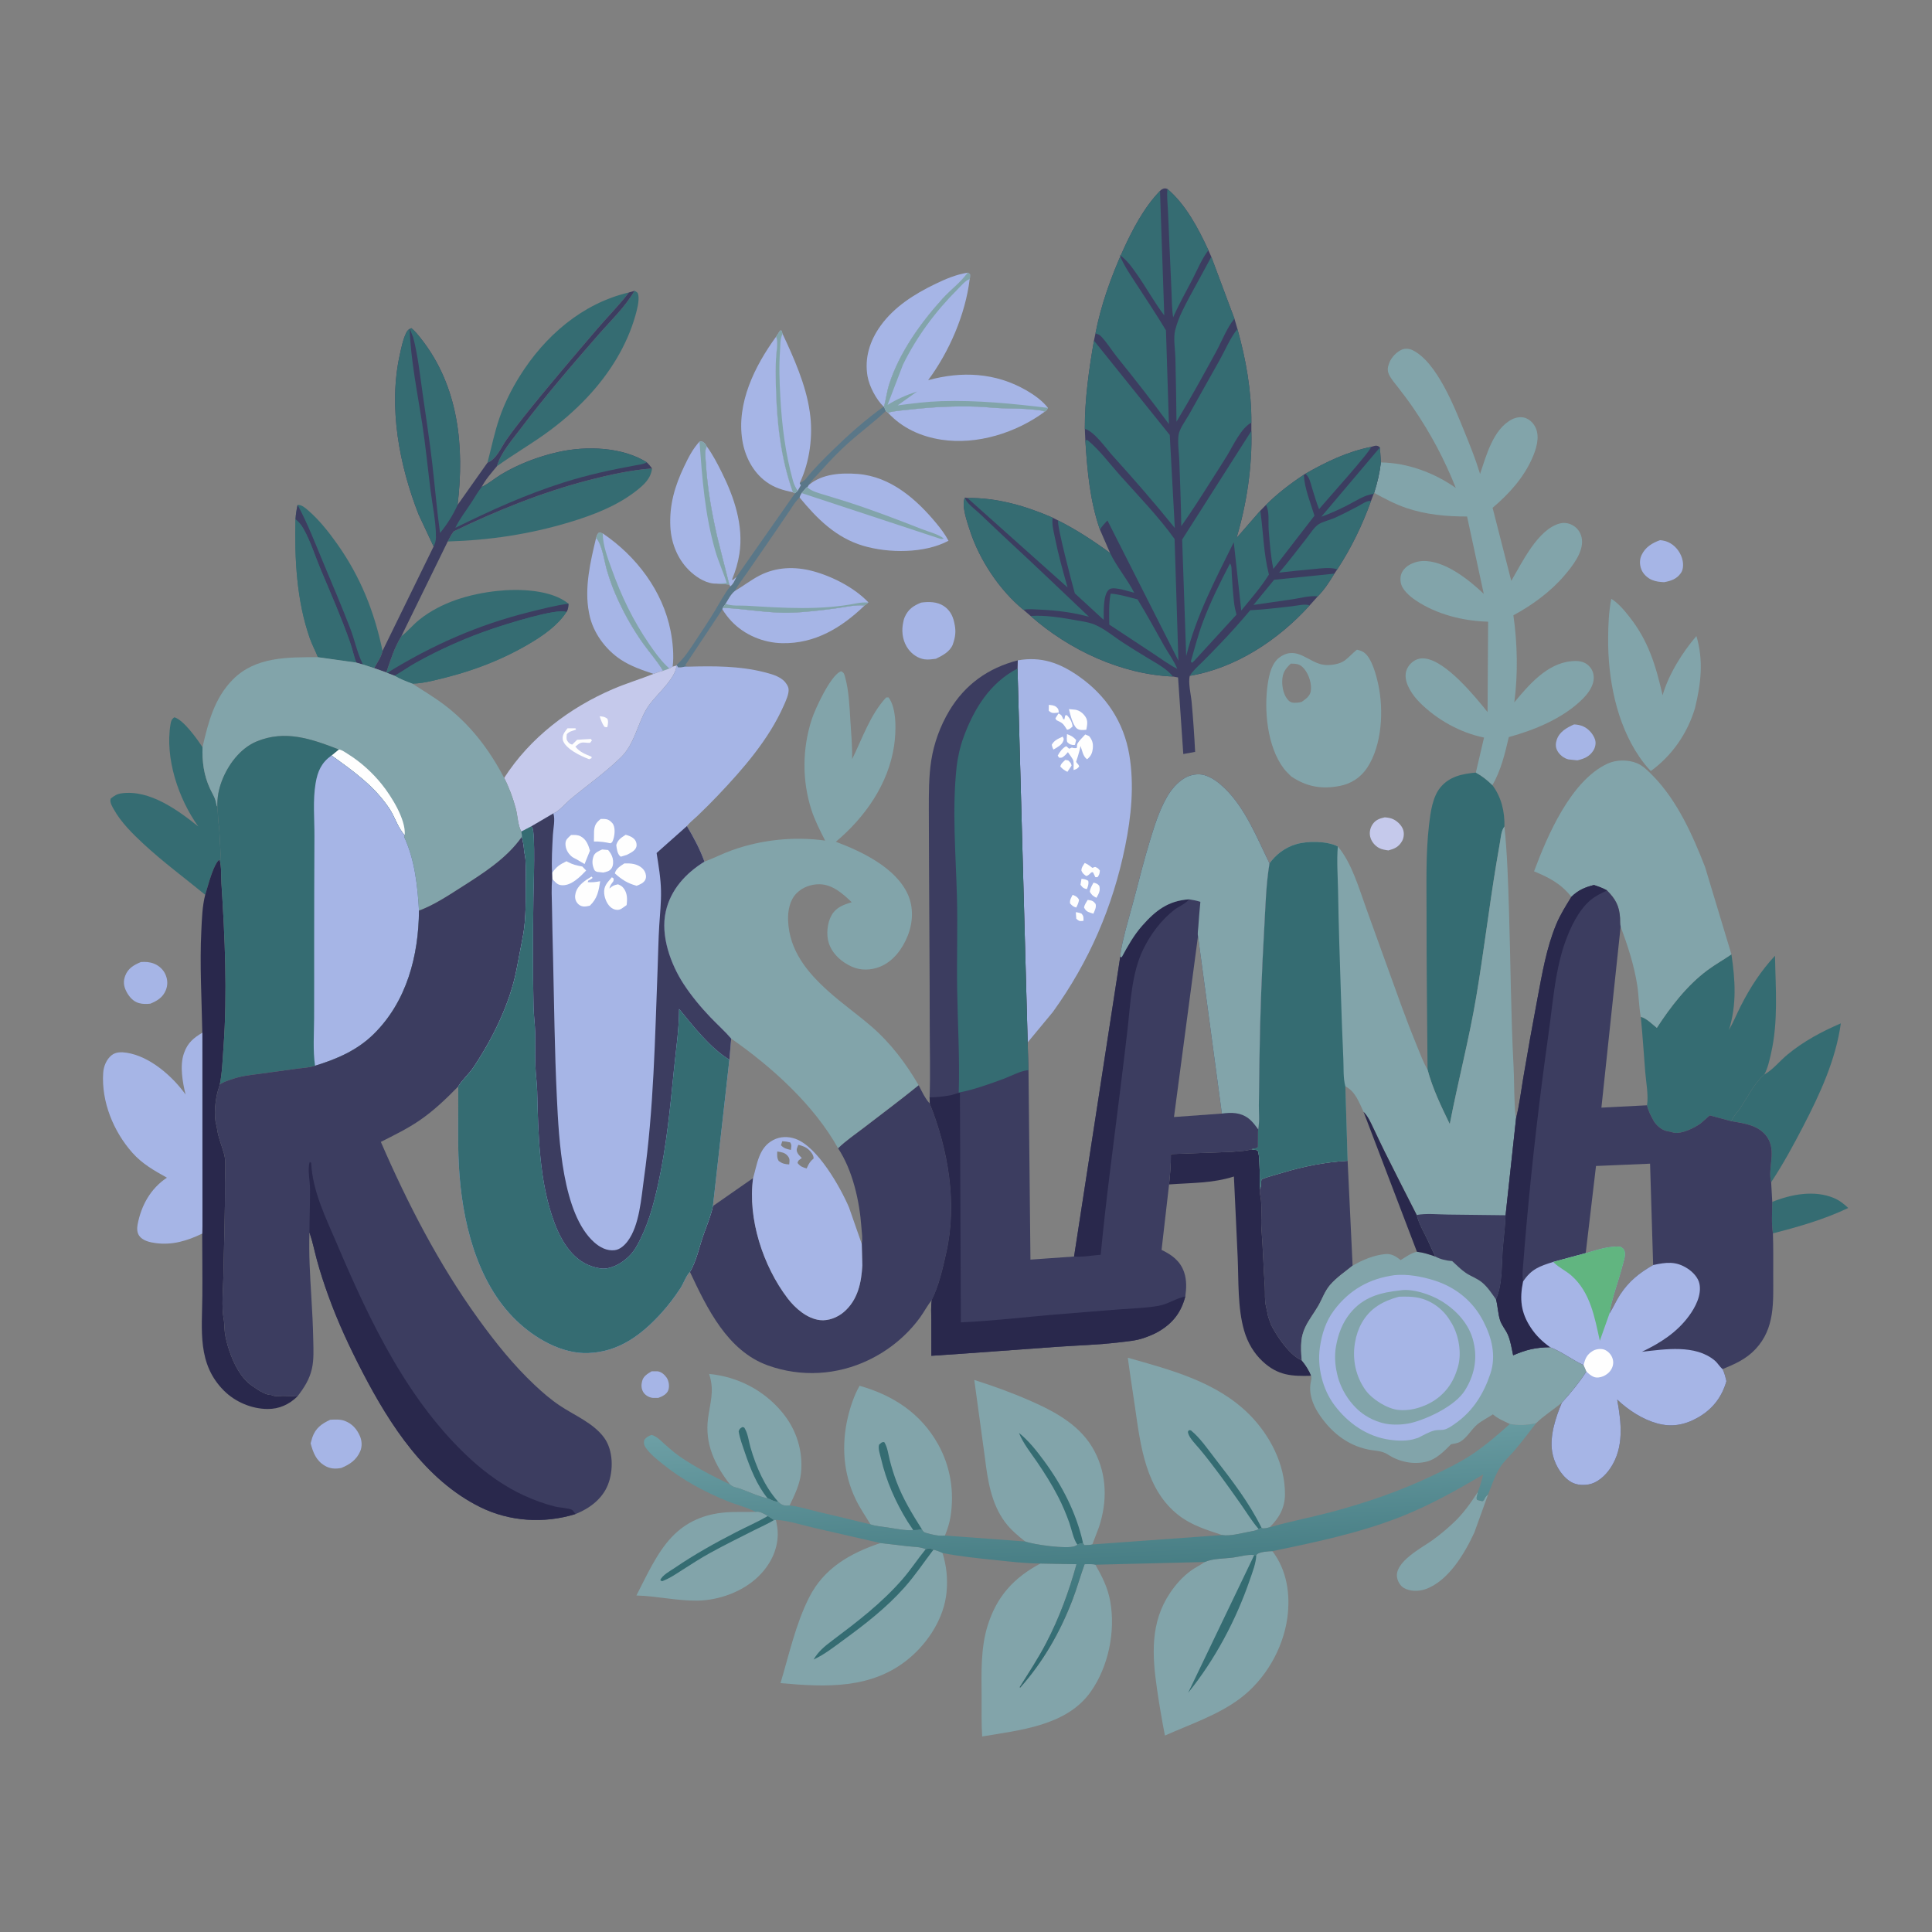 <?xml version="1.0" encoding="UTF-8"?> <svg xmlns="http://www.w3.org/2000/svg" xmlns:xlink="http://www.w3.org/1999/xlink" width="381" height="381"><rect width="100%" height="100%" fill="#808080" stroke="none"/><path fill="#A6B5E6" transform="scale(0.373 0.373)" d="M344.526 725.008L347.75 725.019C349.652 725.293 351.301 726.735 352.375 728.25C353.614 729.998 354.061 732.898 353.35 734.944C352.586 737.142 350.047 738.362 348.036 739.065L345.25 739.074C343.481 738.948 341.572 737.942 340.47 736.544C339.326 735.093 338.943 733.079 339.275 731.286L339.389 730.75L339.492 730.233C340.098 727.592 342.356 726.303 344.526 725.008Z"></path><path fill="#C5C9EB" transform="scale(0.373 0.373)" d="M732.101 432.125C733.885 432.261 735.461 432.482 737.054 433.356C739.122 434.49 741.282 436.646 741.932 438.977C742.442 440.802 742.199 443.081 741.25 444.724C739.462 447.818 737.344 448.704 734.04 449.626C732.354 449.357 730.54 449.145 729.029 448.296C726.811 447.049 725.075 444.939 724.445 442.455C723.887 440.252 724.356 437.889 725.567 436C727.166 433.503 729.311 432.745 732.101 432.125Z"></path><path fill="#A6B5E6" transform="scale(0.373 0.373)" d="M832.193 382.997C833.964 383.068 835.628 383.389 837.25 384.142C839.979 385.409 842.423 388.233 843.322 391.087C843.919 392.984 843.401 395.266 842.345 396.898C840.271 400.103 837.487 401.136 833.937 401.999L829.25 401.494C826.823 400.935 824.473 399.039 823.319 396.838C822.323 394.941 822.407 392.985 823.094 391C824.555 386.778 828.405 384.717 832.193 382.997Z"></path><path fill="#A6B5E6" transform="scale(0.373 0.373)" d="M877.694 285.576C879.697 285.764 881.425 286.216 883.174 287.25C886.449 289.186 888.86 292.681 889.606 296.39C890.035 298.521 889.95 301.201 888.642 303.038C886.41 306.17 883.409 307.146 879.801 307.804C877.541 307.682 875.587 307.503 873.477 306.643C870.969 305.622 868.686 303.473 867.727 300.903C866.838 298.52 866.787 295.862 867.87 293.533C869.85 289.279 873.451 287.092 877.694 285.576Z"></path><path fill="#A6B5E6" transform="scale(0.373 0.373)" d="M74.477 508.63C76.917 508.445 79.126 508.576 81.431 509.483C84.123 510.543 86.445 512.711 87.557 515.393C88.69 518.125 88.762 520.892 87.616 523.629C86.051 527.365 83.087 529.163 79.492 530.639C77.477 530.879 75.445 530.883 73.469 530.346C70.35 529.499 68.153 526.861 66.75 524.08C65.354 521.313 65.1 518.764 66.215 515.853C67.731 511.896 70.779 510.197 74.477 508.63Z"></path><path fill="#5A7788" transform="scale(0.373 0.373)" d="M467.172 215.008L467.373 215.023L468.319 217.295C462.251 223.041 455.437 228.073 449.165 233.61C443.472 238.636 438.368 244.028 433.339 249.709C431.554 251.725 428.919 254.044 427.661 256.376L426.852 257.651L426.37 257.739L423.834 260.69C423.558 261.252 422.743 262.49 422.777 263.063C420.531 265.033 419.03 267.691 417.374 270.156C414.64 274.222 411.887 278.279 409.101 282.31C404.35 289.184 399.587 296.047 394.877 302.95C392.813 305.975 390.209 309.133 388.598 312.39C386.414 314.086 385.069 316.889 383.628 319.219L382.09 321.345L381.924 322.166L362.258 351.75C363.015 352.234 363.251 352.311 364.096 352.459C363.043 352.421 362.266 352.365 361.244 352.632C360.254 352.891 359.522 352.871 358.5 352.858L357.713 351.552C361.609 348.107 364.257 343.973 367.114 339.697C370.817 334.153 374.53 328.559 377.988 322.86C380.525 318.679 383.028 313.809 386.084 310.021C387.738 308.738 388.419 306.899 389.313 305.06L420.327 260.787L421.756 259.47L423.426 256.5L423 255.999L422.805 255.408C423.873 255.057 424.794 254.218 425.703 253.561C430.294 247.764 435.623 242.521 440.912 237.371C449.058 229.439 457.902 221.594 467.172 215.008Z"></path><path fill="#A6B5E6" transform="scale(0.373 0.373)" d="M174.614 750.617C177.211 750.516 179.823 750.289 182.3 751.231C186.134 752.69 188.667 755.512 190.284 759.245C191.36 761.73 191.533 764.73 190.461 767.25C188.514 771.826 184.933 774.259 180.464 776.104C177.312 776.716 174.486 776.578 171.669 774.89C167.089 772.146 165.534 767.959 164.233 763.085L165.109 760C166.844 755 170.047 752.744 174.614 750.617Z"></path><path fill="#356C72" transform="scale(0.373 0.373)" d="M936.992 635.452C947.005 631.387 959.273 629.064 969.617 633.413C972.509 634.629 974.918 636.494 977.154 638.672C964.303 644.773 951.064 648.544 937.346 652.081C936.471 646.762 936.984 640.849 936.992 635.452Z"></path><path fill="#A6B5E6" transform="scale(0.373 0.373)" d="M385.569 309.038L379.136 283.569C376.251 270.786 373.926 257.857 373.191 244.75C373.053 242.301 372.334 238.14 373.672 236.024C376.798 240.284 379.238 245.017 381.595 249.737C388.172 262.91 393.209 277.897 390.924 292.791C390.232 297.306 388.846 302.043 387.081 306.25L387.346 306.75L389.313 305.06C388.419 306.899 387.738 308.738 386.084 310.021L385.569 309.038Z"></path><path fill="#A6B5E6" transform="scale(0.373 0.373)" d="M486.984 318.597C491.032 318.04 495.425 318.071 498.964 320.404C501.991 322.399 503.616 325.263 504.406 328.712L504.579 329.5C505.34 332.808 505.288 335.65 504.315 338.929L504.061 339.75L503.736 340.779C502.211 344.559 498.267 346.635 494.808 348.289C492.828 348.543 490.768 348.87 488.778 348.582C485.395 348.093 482.272 345.929 480.252 343.222C477.522 339.564 476.573 334.719 477.313 330.246L477.447 329.5C477.642 328.345 477.852 327.337 478.328 326.255C480.173 322.062 482.895 320.284 486.984 318.597Z"></path><path fill="#A6B5E6" transform="scale(0.373 0.373)" d="M382.09 321.345C394.181 321.847 406.155 324.319 418.326 323.921C426.127 323.666 434.054 322.688 441.786 321.662C446.67 321.014 452.217 319.643 457.095 320.151C444.945 331.868 430.875 340.418 413.507 340.05C403.521 339.839 393.553 335.69 386.696 328.416C384.879 326.489 383.326 324.414 381.924 322.166L382.09 321.345Z"></path><path fill="#82A4AA" transform="scale(0.373 0.373)" d="M781.269 788.92C781.24 790.516 780.174 791.987 781 793.011L783.75 793.706C784.51 793.222 784.591 793.054 784.991 792.222C785.502 791.159 785.888 790.842 786.763 790.094L779.491 810.234C774.377 821.275 765.682 836.141 753.394 840.279C749.967 841.433 745.439 841.426 742.24 839.566C740.388 838.488 739.074 836.281 738.667 834.204C737.024 825.829 751.785 818.288 757.25 814.366C761.158 811.562 764.883 808.435 768.391 805.145C773.559 800.297 777.431 794.844 781.269 788.92Z"></path><path fill="#A6B5E6" transform="scale(0.373 0.373)" d="M315.146 284.43C318.163 287.244 319.616 297.099 320.797 301.198C321.941 305.17 323.343 309.251 324.945 313.059C328.952 322.584 334.046 331.825 340.044 340.25C343.489 345.088 347.545 349.533 350.546 354.669C348.797 355.088 347.185 355.597 345.519 356.276C339.488 354.259 333.623 352.298 328.262 348.778C320.051 343.387 313.445 334.356 311.545 324.667L311.372 323.75C308.857 310.917 312.14 296.919 315.146 284.43Z"></path><path fill="#A6B5E6" transform="scale(0.373 0.373)" d="M410.307 178.022L412.45 174.75L413.151 174.75L413.751 176.536C419.637 188.944 426.077 203.602 428.039 217.25L428.173 218.136C429.936 230.28 428.125 244.249 422.805 255.408L423 255.999L423.426 256.5L421.756 259.47L420.327 260.787L419.171 260.284C412.646 241.951 410.648 223.121 410.188 203.75C410.076 199.027 410.074 194.296 410.252 189.575C410.369 186.474 411.582 180.789 410.307 178.022Z"></path><path fill="#82A4AA" transform="scale(0.373 0.373)" d="M410.307 178.022L412.45 174.75L413.151 174.75L413.751 176.536C412.365 178.978 412.606 182.802 412.396 185.587C411.782 193.734 412.128 201.732 412.559 209.866C413.348 224.729 415.23 239.832 419.261 254.201C419.808 256.154 420.592 257.818 421.756 259.47L420.327 260.787L419.171 260.284C412.646 241.951 410.648 223.121 410.188 203.75C410.076 199.027 410.074 194.296 410.252 189.575C410.369 186.474 411.582 180.789 410.307 178.022Z"></path><path fill="#A6B5E6" transform="scale(0.373 0.373)" d="M469.454 218.175C473.352 217.171 477.529 216.941 481.524 216.488C493.166 215.167 505.037 214.598 516.75 215.002C521.073 215.152 525.384 215.725 529.722 215.841C535.188 215.988 540.554 215.953 546 216.528C548.196 216.759 550.309 216.78 552.379 217.638C537.281 228.836 516.605 235.306 497.853 232.482C487.005 230.849 476.95 226.363 469.454 218.175Z"></path><path fill="#A6B5E6" transform="scale(0.373 0.373)" d="M467.172 215.008C463.239 211.194 459.608 204.306 458.675 198.998C456.959 189.226 459.919 180.022 465.636 172.123C472.8 162.226 483.334 155.537 494.169 150.285C499.903 147.505 505.35 145.165 511.668 144.148L511.374 144.56C507.797 149.404 502.32 153.512 498.202 158.068C486.658 170.839 475.571 186.368 470.2 202.887C468.897 206.894 468.438 210.979 467.373 215.023L467.172 215.008Z"></path><path fill="#A6B5E6" transform="scale(0.373 0.373)" d="M410.307 178.022C411.582 180.789 410.369 186.474 410.252 189.575C410.074 194.296 410.076 199.027 410.188 203.75C410.648 223.121 412.646 241.951 419.171 260.284C413.838 259.106 409.532 257.95 405.065 254.703C398.047 249.602 393.812 241.237 392.467 232.792C389.327 213.088 399.017 193.525 410.307 178.022Z"></path><path fill="#A6B5E6" transform="scale(0.373 0.373)" d="M315.146 284.43C315.556 283.172 315.733 282.401 316.75 281.491L318.684 282.015C336.403 293.994 350.372 312.376 354.545 333.547C355.655 339.181 356.417 346.741 355.629 352.449L353.911 353.457L350.546 354.669C347.545 349.533 343.489 345.088 340.044 340.25C334.046 331.825 328.952 322.584 324.945 313.059C323.343 309.251 321.941 305.17 320.797 301.198C319.616 297.099 318.163 287.244 315.146 284.43Z"></path><path fill="#82A4AA" transform="scale(0.373 0.373)" d="M315.146 284.43C315.556 283.172 315.733 282.401 316.75 281.491L318.684 282.015C318.735 288.534 321.215 294.764 323.391 300.842C328.514 315.157 334.706 328.117 343.341 340.652C346.129 344.699 348.864 348.578 352.39 352.037L353.911 353.457L350.546 354.669C347.545 349.533 343.489 345.088 340.044 340.25C334.046 331.825 328.952 322.584 324.945 313.059C323.343 309.251 321.941 305.17 320.797 301.198C319.616 297.099 318.163 287.244 315.146 284.43Z"></path><path fill="#A6B5E6" transform="scale(0.373 0.373)" d="M388.598 312.39C392.983 309.827 397.1 306.579 401.602 304.265C410.481 299.702 420.277 299.42 429.8 301.969C439.96 304.688 451.846 310.76 459.12 318.484L457.095 320.151C452.217 319.643 446.67 321.014 441.786 321.662C434.054 322.688 426.127 323.666 418.326 323.921C406.155 324.319 394.181 321.847 382.09 321.345L383.628 319.219C385.069 316.889 386.414 314.086 388.598 312.39Z"></path><path fill="#82A4AA" transform="scale(0.373 0.373)" d="M383.628 319.219C386.977 320.568 391.243 320.026 394.828 320.248C413.861 321.425 434.164 322.761 453 318.947C455.094 318.523 456.989 318.497 459.12 318.484L457.095 320.151C452.217 319.643 446.67 321.014 441.786 321.662C434.054 322.688 426.127 323.666 418.326 323.921C406.155 324.319 394.181 321.847 382.09 321.345L383.628 319.219Z"></path><path fill="#356C72" transform="scale(0.373 0.373)" d="M257.728 244.614C259.794 236.727 261.405 228.728 264.052 221C266.697 213.277 270.469 205.759 274.788 198.844C288.01 177.678 307.895 160.365 332.497 154.63C327.194 161.566 321.228 167.457 315.6 174.058C302.565 189.344 289.472 204.588 276.969 220.318C273.771 224.341 270.62 228.426 267.663 232.631C264.875 236.596 262.551 242.782 257.728 244.614Z"></path><path fill="#A6B5E6" transform="scale(0.373 0.373)" d="M369.817 233.469C370.998 233.329 371.176 233.294 372.192 234.048C372.901 234.574 373.241 235.274 373.672 236.024C372.334 238.14 373.053 242.301 373.191 244.75C373.926 257.857 376.251 270.786 379.136 283.569L385.569 309.038L378.848 308.558C373.993 308.767 369.012 305.735 365.489 302.619C358.589 296.516 354.877 287.594 354.417 278.505C353.831 266.903 356.777 256.912 361.749 246.524C364.077 241.661 366.168 237.501 369.817 233.469Z"></path><path fill="#82A4AA" transform="scale(0.373 0.373)" d="M369.817 233.469C370.998 233.329 371.176 233.294 372.192 234.048C372.901 234.574 373.241 235.274 373.672 236.024C372.334 238.14 373.053 242.301 373.191 244.75C373.926 257.857 376.251 270.786 379.136 283.569L385.569 309.038L378.848 308.558L384.225 308.25C382.422 302.468 379.832 296.991 378.146 291.124C372.609 271.851 371.302 253.311 369.817 233.469Z"></path><path fill="#356C72" transform="scale(0.373 0.373)" d="M335.49 153.746C336.661 154.416 337.228 154.54 337.487 156C338.04 159.107 336.777 163.839 335.933 166.821C331.34 183.044 322.003 197.802 310.504 210.032C303.679 217.291 296.116 223.793 288 229.562C279.723 235.446 270.962 240.575 262.706 246.503C264.759 239.358 270.807 232.543 275.254 226.638C288.044 209.656 302.112 193.333 316.086 177.309C322.831 169.573 330.237 162.657 335.49 153.746Z"></path><path fill="#356C72" transform="scale(0.373 0.373)" d="M344.728 247.669C344.1 253.068 340.45 256.311 336.339 259.531C326.062 267.58 313.449 272.369 301.076 276.104C279.878 282.503 258.838 285.618 236.713 286.278C237.689 284.337 238.58 282.615 239.925 280.891C262.988 269.801 286.673 260.209 311.484 253.79C322.274 250.999 333.605 248.517 344.728 247.669Z"></path><path fill="#356C72" transform="scale(0.373 0.373)" d="M932.778 568.093C937.435 565.51 940.982 560.885 945.094 557.505C953.695 550.435 963.066 545.439 973.239 541.057C970.584 560.316 962.202 578.396 953.317 595.533C948.131 605.535 942.639 615.647 936.406 625.042C934.488 617.403 939.363 608.64 934.306 601.19C930.017 594.874 922.241 593.927 915.349 592.765C916.424 590.058 918.737 587.91 920.318 585.5C923.922 580.006 927.762 572.341 932.778 568.093Z"></path><path fill="#A6B5E6" transform="scale(0.373 0.373)" d="M427.661 256.376C434.61 250.487 444.841 249.878 453.616 250.593C470.859 251.998 484.345 263.784 494.891 276.485C497.308 279.395 499.696 282.541 501.466 285.897C488.864 292.665 469.767 292.551 456.314 288.543C442.011 284.283 431.973 274.268 422.777 263.063C422.743 262.49 423.558 261.252 423.834 260.69L426.37 257.739L426.852 257.651L427.661 256.376Z"></path><path fill="#82A4AA" transform="scale(0.373 0.373)" d="M426.852 257.651L427.582 258.241C429.676 259.843 432.601 260.603 435.094 261.387C439.389 262.738 443.718 263.979 448.004 265.36C461.321 269.653 474.585 274.725 487.608 279.833C490.81 281.089 496.526 282.56 498.973 284.75C497.991 285.051 497.56 284.987 496.593 284.685L423.834 260.69L426.37 257.739L426.852 257.651Z"></path><path fill="#A6B5E6" transform="scale(0.373 0.373)" d="M511.668 144.148L512.868 145C512.845 145.812 512.935 146.776 512.674 147.542C510.429 166.235 501.84 185.992 490.708 201.002C508.516 196.136 526.26 196.991 542.497 206.3C546.562 208.631 551.218 211.89 554.049 215.658C553.578 216.628 553.278 217.036 552.379 217.638C550.309 216.78 548.196 216.759 546 216.528C540.554 215.953 535.188 215.988 529.722 215.841C525.384 215.725 521.073 215.152 516.75 215.002C505.037 214.598 493.166 215.167 481.524 216.488C477.529 216.941 473.352 217.171 469.454 218.175L468.319 217.295L467.373 215.023C468.438 210.979 468.897 206.894 470.2 202.887C475.571 186.368 486.658 170.839 498.202 158.068C502.32 153.512 507.797 149.404 511.374 144.56L511.668 144.148Z"></path><path fill="#82A4AA" transform="scale(0.373 0.373)" d="M511.668 144.148L512.868 145C512.845 145.812 512.935 146.776 512.674 147.542C510.313 148.355 508.091 151.157 506.324 152.918C494.624 164.581 484.657 178.007 477.378 192.858L469.252 214.063C474.468 210.889 479.078 208.907 484.903 206.967L474.597 214.33C482.322 213.298 490.008 212.336 497.806 212.088C516.282 211.499 535.717 213.421 554.049 215.658C553.578 216.628 553.278 217.036 552.379 217.638C550.309 216.78 548.196 216.759 546 216.528C540.554 215.953 535.188 215.988 529.722 215.841C525.384 215.725 521.073 215.152 516.75 215.002C505.037 214.598 493.166 215.167 481.524 216.488C477.529 216.941 473.352 217.171 469.454 218.175L468.319 217.295L467.373 215.023C468.438 210.979 468.897 206.894 470.2 202.887C475.571 186.368 486.658 170.839 498.202 158.068C502.32 153.512 507.797 149.404 511.374 144.56L511.668 144.148Z"></path><path fill="#29284C" transform="scale(0.373 0.373)" d="M661.58 607.623L664.907 608.148C665.744 610.252 665.724 612.726 665.846 614.965C666.097 619.573 666.07 624.214 666.111 628.829C665.973 630.189 666.083 630.902 666.349 632.25C667.473 637.956 666.487 644.219 666.946 650C667.752 660.128 668.017 670.268 668.709 680.431C668.942 683.85 668.49 687.448 669.354 690.75C669.774 692.354 670.031 694.124 670.407 695.763C670.679 696.95 671.251 698.036 671.588 699.216C671.883 700.253 672.319 701.06 672.852 702L673.313 702.828C676.386 708.289 682.342 716.763 688.244 719.226C690.134 721.389 692.253 724.682 693.207 727.376C682.98 727.66 675.701 727.296 667.672 719.88C662.846 715.423 659.588 709.773 657.771 703.478C654.278 691.374 654.902 677.401 654.362 664.857C653.747 650.577 653.006 636.3 652.366 622.02C641.09 625.642 629.737 625.332 618.09 626.211C618.623 620.686 619.136 615.737 619.035 610.168L651.419 608.981C654.732 608.535 658.423 608.71 661.58 607.623Z"></path><path fill="#356C72" transform="scale(0.373 0.373)" d="M157.329 266.957C159.507 266.799 161.334 268.482 162.942 269.866C168.666 274.796 173.63 281.062 177.998 287.194C190.495 304.737 197.882 323.186 202.246 344.12C201.599 347.498 199.415 350.258 197.839 353.252L191.801 351.304L188.322 350.294L168.087 347.452C166.735 344.028 164.968 340.819 163.75 337.315C156.791 317.295 155.728 295.558 156.229 274.555C156.382 271.925 156.771 269.523 157.329 266.957Z"></path><path fill="#3C3D60" transform="scale(0.373 0.373)" d="M157.329 266.957C162.601 276.685 166.533 286.978 170.785 297.165C175.626 308.763 180.554 320.304 185.087 332.028C187.458 338.157 188.802 345.052 191.671 350.852L191.801 351.304L188.322 350.294C187.049 346.759 186.295 343.061 185.041 339.5C180.443 326.444 174.875 313.75 169.512 301C166.535 293.921 164.253 286.343 160.477 279.637C159.351 277.637 158.008 275.997 156.229 274.555C156.382 271.925 156.771 269.523 157.329 266.957Z"></path><path fill="#356C72" transform="scale(0.373 0.373)" d="M156.229 274.555C158.008 275.997 159.351 277.637 160.477 279.637C164.253 286.343 166.535 293.921 169.512 301C174.875 313.75 180.443 326.444 185.041 339.5C186.295 343.061 187.049 346.759 188.322 350.294L168.087 347.452C166.735 344.028 164.968 340.819 163.75 337.315C156.791 317.295 155.728 295.558 156.229 274.555Z"></path><path fill="#356C72" transform="scale(0.373 0.373)" d="M104.841 436.958C94.367 422.434 87.138 400.893 90.152 382.888C90.443 381.149 90.744 380.234 92.197 379.225C97.127 380.651 104.304 390.868 107.065 395.012C106.864 402.753 107.757 409.873 111.041 416.953C112.343 419.76 113.954 421.975 114.355 425.087C114.433 425.69 114.579 426.054 114.909 426.56C115.3 430.367 115.284 434.232 115.905 438.002L116.792 454.329L116.122 454.525C113.872 455.665 111.546 463.049 110.716 465.604L108.493 473.081C97.563 464.118 86.206 455.752 75.833 446.128C70.131 440.837 64.035 434.811 60.206 427.977C59.252 426.275 57.94 424.252 58.497 422.25C60.318 420.724 61.907 419.75 64.313 419.424C79.098 417.424 93.964 428.238 104.841 436.958Z"></path><path fill="#82A4AA" transform="scale(0.373 0.373)" d="M374.917 726.396C390.057 727.843 403.96 735.044 413.655 746.833C421.056 755.833 424.656 767.084 423.487 778.731C422.875 784.828 420.08 790.479 417.463 795.934L415.895 796.03C413.938 796.008 412.675 795.267 411.36 793.899C410.174 793.898 409.38 793.755 408.307 793.233L406.641 792.486L405.879 792.191C400.713 791.073 396.402 788.888 391.508 787.133C389.358 786.362 387.665 786.43 385.927 784.804C377.84 774.357 372.562 763.355 374.353 749.82C375.433 741.66 377.656 735.713 375.248 727.542L375.045 726.824L374.917 726.396Z"></path><path fill="#356C72" transform="scale(0.373 0.373)" d="M405.879 792.191C400.246 785.447 396.566 776.059 393.756 767.787C392.532 764.18 391.133 760.52 390.53 756.75C391.017 755.307 391.206 755.321 392.5 754.472C393.688 754.817 393.32 754.476 393.896 755.479C395.445 758.174 395.9 762.19 396.777 765.223C399.722 775.409 404.242 785.925 411.36 793.899C410.174 793.898 409.38 793.755 408.307 793.233L406.641 792.486L405.879 792.191Z"></path><path fill="#82A4AA" transform="scale(0.373 0.373)" d="M851.881 316.611L852.581 317.045C856.056 319.412 858.814 322.756 861.398 326.024C871.546 338.856 875.447 351.937 879.015 367.604C882.197 356.537 889.422 344.979 896.893 336.259C900.75 349.36 899.307 361.426 896.103 374.529C892.041 387.908 884.059 399.404 872.793 407.645C870.537 405.395 868.494 402.727 866.698 400.098C854.487 382.228 850.041 358.535 850.225 337.248C850.286 330.194 850.539 323.551 851.881 316.611Z"></path><path fill="#82A4AA" transform="scale(0.373 0.373)" d="M399.454 799.326C401.407 798.845 403.596 800.101 405.331 801.124L405.974 801.514L409.249 803.651L410.209 803.564C410.793 806.128 411.244 808.718 411.198 811.355C411.047 820.063 406.883 827.803 400.682 833.741C392.455 841.617 379.97 846.12 368.628 846.256C357.965 846.384 347.202 843.827 336.467 843.536C341.779 833.277 347.144 821.129 355.111 812.685C362.811 804.525 372.358 800.54 383.484 799.615C388.749 799.178 394.158 799.496 399.454 799.326Z"></path><path fill="#356C72" transform="scale(0.373 0.373)" d="M405.974 801.514L409.249 803.651C405.938 805.674 402.219 807.263 398.75 809.013C390.978 812.933 383.129 816.812 375.5 821.004C370.439 823.785 365.549 826.97 360.68 830.072C357.209 832.285 353.9 834.594 350 836.004L349.102 835.5C349.86 832.925 354.562 830.419 356.778 828.908C367.159 821.827 378.205 815.669 389.382 809.937C394.928 807.093 400.567 804.652 405.974 801.514Z"></path><path fill="#356C72" transform="scale(0.373 0.373)" d="M212.186 336.386C215.594 333.79 218.36 330.283 221.748 327.589C233.409 318.313 248.28 314.017 262.9 312.424C274.275 311.185 291.395 311.685 300.57 319.168C300.449 320.899 300.438 322.147 299.431 323.602C295.038 330.528 287.208 335.967 280.261 340.092C263.941 349.783 246.944 355.809 228.5 359.955C224.993 360.744 221.583 361.386 217.978 361.416C214.683 360.22 211.695 359.049 208.663 357.274L204.706 355.775L204.247 355.527C206.575 348.66 208.384 342.665 212.186 336.386Z"></path><path fill="#3C3D60" transform="scale(0.373 0.373)" d="M300.57 319.168C300.449 320.899 300.438 322.147 299.431 323.602C294.688 321.278 266.639 330.3 260.501 332.384C246.404 337.171 232.832 343.179 219.832 350.43C216.013 352.561 212.465 355.152 208.663 357.274L204.706 355.775C228.363 341.113 252.981 330.259 280 323.568C286.727 321.902 293.713 320.085 300.57 319.168Z"></path><path fill="#356C72" transform="scale(0.373 0.373)" d="M208.663 357.274C212.465 355.152 216.013 352.561 219.832 350.43C232.832 343.179 246.404 337.171 260.501 332.384C266.639 330.3 294.688 321.278 299.431 323.602C295.038 330.528 287.208 335.967 280.261 340.092C263.941 349.783 246.944 355.809 228.5 359.955C224.993 360.744 221.583 361.386 217.978 361.416C214.683 360.22 211.695 359.049 208.663 357.274Z"></path><path fill="#C5C9EB" transform="scale(0.373 0.373)" d="M355.629 352.449L357.614 351.861C357.618 356.147 352.674 361.797 349.86 364.979C346.867 368.364 343.592 371.642 341.369 375.612C336.787 383.798 335.269 393.517 328.338 400.335C320.336 408.208 310.597 415.09 301.927 422.262C299.309 424.428 295.573 428.878 292.548 430.08L280.924 436.891L275.633 439.656C273.832 436.526 273.641 430.957 272.658 427.314C271.211 421.946 269.13 416.225 266.552 411.294C280.227 390.007 301.044 374.188 324.147 364.274C331.13 361.278 338.456 359.086 345.519 356.276C347.185 355.597 348.797 355.088 350.546 354.669L353.911 353.457L355.629 352.449Z"></path><path fill="#FEFEFE" transform="scale(0.373 0.373)" d="M317.055 378.694C318.9 378.9 319.552 378.851 321.088 379.961C321.787 381.411 321.357 382.861 321.122 384.385C320.161 384.534 320.691 384.537 319.539 384.25C318.316 382.483 317.708 380.73 317.055 378.694Z"></path><path fill="#FEFEFE" transform="scale(0.373 0.373)" d="M300.049 385.059L304.25 385.056L304.547 385.75C302.6 386.514 301.141 386.513 299.673 388.161C299.588 389.431 299.231 390.635 299.976 391.75C300.698 392.829 301.305 393.41 302.54 393.665L305.128 391.12L312.4 390.685L312.944 391.5L311.94 392.75C311.031 392.775 310.199 392.699 309.3 392.612C307.062 392.396 306.329 392.964 304.647 394.357L304.196 394.737C306.645 397.744 309.259 398.609 312.75 400.088L312.75 400.838L311.5 401.408C308.648 400.3 305.977 399.094 303.375 397.458C301.284 396.143 297.886 393.545 297.532 390.949C297.19 388.435 298.617 386.923 300.049 385.059Z"></path><path fill="#82A4AA" transform="scale(0.373 0.373)" d="M454.461 732.661C472.133 737.652 486.829 747.221 495.946 763.549C502.536 775.352 504.637 788.694 502.518 801.963C501.984 805.31 500.892 808.707 499.585 811.833C496.816 812.305 492.69 811.344 490 810.558C488.46 810.108 488.163 809.949 487.401 808.53C485.834 808.913 484.459 808.985 482.848 808.986C478.262 809.277 473.527 808.178 469 807.516C466.03 807.082 463.115 806.922 460.253 805.949C457.54 801.559 454.587 797.231 452.352 792.573C445.878 779.085 444.818 764.108 448.197 749.575C449.538 743.81 451.532 737.825 454.461 732.661Z"></path><path fill="#356C72" transform="scale(0.373 0.373)" d="M482.848 808.986L479.83 804.464C473.354 793.945 468.577 783.08 465.76 771.027C465.231 768.765 464.202 766.116 464.75 763.837C465.828 762.935 466.039 762.34 467.513 762.451C469.193 765.027 469.675 769.02 470.423 771.995C471.385 775.819 472.575 779.592 473.952 783.287C477.283 792.221 482.329 800.502 487.401 808.53C485.834 808.913 484.459 808.985 482.848 808.986Z"></path><path fill="#29284C" transform="scale(0.373 0.373)" d="M108.493 473.081L110.716 465.604C111.546 463.049 113.872 455.665 116.122 454.525C117.205 458.699 116.802 462.764 117.072 467C118.905 495.772 120.266 524.839 118.165 553.667C117.692 560.146 117.52 566.995 116.212 573.357L115.25 576.54C113.831 581.345 112.944 589.648 114.298 594.5C114.788 596.257 114.897 598.181 115.362 599.975C116.219 603.277 117.449 606.466 118.369 609.75L118.6 610.51C119.557 614.625 118.908 620.529 118.939 624.828C119.061 641.437 118.401 658.106 118.113 674.721C117.984 682.145 116.992 690.583 118.331 697.832C118.72 699.938 118.591 702.202 118.864 704.342C119.299 707.761 120.156 710.896 121.25 714.147C123.486 720.79 127.376 728.773 133.391 732.75L136.194 734.661C138.026 735.838 141.213 737.641 143.43 737.515C145.219 738.513 147.471 738.035 149.509 738.013C152.082 737.986 154.647 738.126 157.21 738.344C152.784 742.582 147.623 744.975 141.424 744.933C133.006 744.877 124.389 741.202 118.447 735.289C104.192 721.105 106.843 703.324 106.981 684.988C107.063 674.064 106.918 663.136 106.904 652.212L107.029 648.253L107.01 624.03L106.964 546.006C106.627 528.105 105.557 510.086 106.438 492.196C106.747 485.924 106.917 479.173 108.493 473.081Z"></path><path fill="#3C3D60" transform="scale(0.373 0.373)" d="M666.111 628.829C666.489 627.768 666.694 626.998 666.713 625.865C666.728 625.025 666.779 624.323 666.98 623.497C670.336 622.108 674.116 621.213 677.603 620.156C689.282 616.616 700.3 614.435 712.488 613.703L715.122 669.148C711.214 672.291 706.536 675.507 703.273 679.289C700.353 682.673 699.122 686.656 696.941 690.434C694.715 694.29 691.878 697.809 690.01 701.869C689.013 704.036 688.309 706.383 688.067 708.762C687.714 712.232 687.905 715.764 688.244 719.226C682.342 716.763 676.386 708.289 673.313 702.828L672.852 702C672.319 701.06 671.883 700.253 671.588 699.216C671.251 698.036 670.679 696.95 670.407 695.763C670.031 694.124 669.774 692.354 669.354 690.75C668.49 687.448 668.942 683.85 668.709 680.431C668.017 670.268 667.752 660.128 666.946 650C666.487 644.219 667.473 637.956 666.349 632.25C666.083 630.902 665.973 630.189 666.111 628.829Z"></path><path fill="#82A4AA" transform="scale(0.373 0.373)" d="M717.418 343.49C718.618 343.769 720.03 344.182 721.054 344.893C725.287 347.826 727.613 356.938 728.668 361.783C731.611 375.309 730.744 393.848 722.885 405.827C719.445 411.07 714.355 414.376 708.215 415.547C698.684 417.363 690.734 415.945 682.664 410.5C681.298 409.16 679.842 407.798 678.691 406.265C669.945 394.623 668.174 375.335 670.289 361.39C671.042 356.426 672.406 350.309 676.834 347.309C685.876 341.183 691.952 350.524 700 351.499C703.205 351.887 708.046 351.227 710.701 349.372C713.099 347.697 715.064 345.297 717.418 343.49ZM682.428 350.864C679.468 353.673 678.025 355.799 677.911 359.97C677.815 363.469 678.714 367.935 681.363 370.451C682.715 371.735 684.266 371.606 685.991 371.482C686.77 371.425 687.475 371.296 688.222 371.072C690.156 369.702 692.518 368.126 692.973 365.594C693.663 361.752 692.078 356.727 689.638 353.756C687.961 351.716 686.609 351.041 683.988 350.888L682.428 350.864Z"></path><path fill="#A6B5E6" transform="scale(0.373 0.373)" d="M106.964 546.006L107.01 624.03L107.029 648.253L106.904 652.212C98.966 656.029 91.089 658.432 82.174 657.21C79.149 656.796 75.341 655.946 73.528 653.25C72.392 651.559 72.391 649.289 72.757 647.364C74.674 637.297 79.631 628.352 88.25 622.642C81.494 618.87 75.222 615.353 70.009 609.486C59.973 598.191 53.536 582.429 54.559 567.19C54.788 563.775 56.257 560.126 58.973 557.927C61.232 556.097 64.276 556.167 67 556.588C79.214 558.476 91.132 568.945 98.109 578.656C96.538 572.3 95 563.541 97.151 557.184L97.398 556.5C99.179 551.376 102.437 548.674 106.964 546.006Z"></path><path fill="#82A4AA" transform="scale(0.373 0.373)" d="M515.098 729.562C525.327 732.839 535.345 736.455 545.174 740.799C558.449 746.667 571.567 753.843 578.622 767.175C585.339 779.868 585.455 794.071 580.99 807.453L577.524 816.544C576.118 816.914 574.693 816.871 573.25 816.898L572.6 815.789C571.46 815.972 570.653 816.122 569.656 816.718L568.35 817.406C564.237 819.13 546.523 816.665 542.01 814.977C538.183 811.986 534.387 808.765 531.451 804.861C524.119 795.11 522.212 782.797 520.762 771.001L515.098 729.562Z"></path><path fill="#356C72" transform="scale(0.373 0.373)" d="M538.714 757.555C544.011 761.873 548 766.957 552.038 772.437C561.604 785.418 569.093 799.968 572.6 815.789C571.46 815.972 570.653 816.122 569.656 816.718C567.503 813.833 566.515 808.349 565.281 804.897C563.629 800.28 561.645 795.594 559.395 791.232C556.14 784.918 552.336 778.883 548.336 773.018C544.897 767.976 541.015 763.261 538.714 757.555Z"></path><path fill="#356C72" transform="scale(0.373 0.373)" d="M915.405 504.568C917.418 518.152 918.27 531.231 914.082 544.547C916.469 540.441 918.288 535.882 920.459 531.632C925.423 521.914 930.998 513.31 938.446 505.304C938.736 522.614 940.242 539.799 936.363 556.868C935.537 560.506 934.623 564.84 932.778 568.093C927.762 572.341 923.922 580.006 920.318 585.5C918.737 587.91 916.424 590.058 915.349 592.765L903.949 589.705L899.088 593.984C895.872 596.309 888.904 599.773 884.81 598.823C884.335 598.713 883.881 598.521 883.403 598.426L880.609 597.835C878.1 597.083 875.428 594.696 874.194 592.419C872.768 589.786 871.438 587.318 870.779 584.365C871.632 579.185 870.266 572.094 869.836 566.77C869.051 557.049 868.456 547.331 867.493 537.623C870.167 538.07 873.785 541.686 875.977 543.426C883.216 532.246 892.003 520.878 902.789 512.884C906.835 509.885 911.26 507.428 915.405 504.568Z"></path><path fill="#82A4AA" transform="scale(0.373 0.373)" d="M412.654 889.868C417.155 874.872 420.653 858.768 427.69 844.757C435.582 829.043 449.43 821.212 465.475 815.813C470.247 816.3 474.986 816.952 479.75 817.485C482.883 817.836 486.537 817.715 489.434 819.058C491.434 818.405 491.587 818.586 493.541 819.293C495.195 819.798 496.793 820.255 498.326 821.065C500.422 827.931 501.11 834.599 500.451 841.75C499.207 855.245 490.887 868.238 480.673 876.764C460.967 893.213 436.685 892.006 412.654 889.868Z"></path><path fill="#356C72" transform="scale(0.373 0.373)" d="M489.434 819.058C491.434 818.405 491.587 818.586 493.541 819.293C488.354 826.073 483.818 832.971 478.086 839.397C468.585 850.05 457.401 858.724 445.925 867.096C440.767 870.858 435.985 874.688 430.156 877.387C432.613 873.172 435.941 870.421 439.786 867.529C453.188 857.449 466.011 847.701 477.103 834.971C481.529 829.891 485.158 824.239 489.434 819.058Z"></path><path fill="#82A4AA" transform="scale(0.373 0.373)" d="M550.065 826.639L569.142 826.99C565.127 841.513 559.976 855.522 552.99 868.897C548.829 876.862 543.865 884.395 539.09 892L539.392 892.25C551.506 878.623 560.438 863.012 566.983 846C569.391 839.743 571.154 833.275 573.444 826.984C575.237 827.012 577.415 826.795 579.133 827.262C582.729 833.592 585.656 839.314 586.969 846.564C589.862 862.532 586.014 881.276 576.59 894.532C563.819 912.495 539.155 914.691 519.276 918.073C518.825 911.188 519.013 904.154 518.979 897.25C518.919 884.801 518.396 871.703 522.094 859.689C526.882 844.133 535.879 834.201 550.065 826.639Z"></path><path fill="#82A4AA" transform="scale(0.373 0.373)" d="M664.2 822.242L664.436 821.912C665.757 820.384 670.749 820.16 672.716 820.087C680.395 830.128 682.296 843.011 680.625 855.281C678.376 871.787 668.878 888.091 655.525 898.059C643.766 906.837 629.22 911.64 615.897 917.589C614.297 909.428 612.913 901.21 611.712 892.979C609.114 875.175 608.081 857.813 618.595 842.201C621.63 837.693 625.282 833.576 629.692 830.369C632.001 828.689 634.637 827.483 636.952 825.833C641.157 823.904 647.57 824.091 652.206 823.434C655.82 822.923 659.467 821.745 663.125 822.149L664.2 822.242Z"></path><path fill="#356C72" transform="scale(0.373 0.373)" d="M663.125 822.149L664.2 822.242C664.013 826.574 662.241 831 660.845 835.08C653.527 856.466 642.377 877.427 628.16 895L663.125 822.149Z"></path><path fill="#356C72" transform="scale(0.373 0.373)" d="M754.753 565.538C754.557 538.149 754.165 510.716 754.22 483.328C754.252 467.682 753.717 451.545 755.541 436C756.286 429.646 757.324 421.43 761.525 416.32C766.346 410.456 773.108 409.141 780.273 408.467C783.691 410.346 786.252 412.384 789.03 415.116C793.777 421.436 795.59 429.113 795.389 436.966C793.711 439.305 793.573 442.106 793.112 444.883C792.455 448.845 791.742 452.798 791.086 456.76C787.205 480.173 784.42 503.752 780.468 527.153C776.649 549.758 770.822 571.839 766.494 594.308C761.989 584.983 757.405 575.582 754.753 565.538Z"></path><path fill="#82A4AA" transform="scale(0.373 0.373)" d="M596.273 717.84C618.982 724.266 643.131 730.522 660.372 747.701C671.425 758.713 679.528 774.36 679.357 790.208C679.281 797.282 676.21 802.697 671.239 807.463C669.901 807.863 668.942 808.065 667.521 808.047L666.949 807.706L665.469 808.414C663.935 809.325 661.931 809.535 660.188 809.873C656.138 810.659 650.191 812.267 646.132 811.581C637.972 808.8 630.268 806.607 623.31 801.25C605.797 787.769 603.005 764.522 600.101 744.111C598.854 735.352 597.421 726.613 596.273 717.84Z"></path><path fill="#356C72" transform="scale(0.373 0.373)" d="M665.469 808.414C661.784 804.18 658.75 799.111 655.508 794.522C648.687 784.867 641.948 775.371 634.398 766.265C632.611 764.11 628.819 760.379 628.166 757.69C627.942 756.764 628.111 756.863 628.584 756.128L629.648 756.25C634.598 760.334 638.451 766.043 642.37 771.107C651.45 782.84 660.341 794.337 666.949 807.706L665.469 808.414Z"></path><path fill="#3C3D60" transform="scale(0.373 0.373)" d="M332.497 154.63L335.49 153.746C330.237 162.657 322.831 169.573 316.086 177.309C302.112 193.333 288.044 209.656 275.254 226.638C270.807 232.543 264.759 239.358 262.706 246.503C259.866 249.959 256.71 253.479 254.639 257.467C258.337 255.75 261.581 252.869 265.099 250.761C274.235 245.288 284.693 241.345 295.067 239.002C309.808 235.674 328.824 236.205 341.964 244.426C343.051 245.476 343.877 246.421 344.728 247.669C333.605 248.517 322.274 250.999 311.484 253.79C286.673 260.209 262.988 269.801 239.925 280.891C238.58 282.615 237.689 284.337 236.713 286.278L212.186 336.386C208.384 342.665 206.575 348.66 204.247 355.527L197.839 353.252C199.415 350.258 201.599 347.498 202.246 344.12L229.253 288.92L221.32 272.021C211.132 246.035 205.239 215.213 211.374 187.546C212.21 183.778 213.061 179.473 214.754 175.998C215.394 174.684 216.124 173.947 217.5 173.508C219.48 175.092 221.019 177.063 222.582 179.041C242.483 204.229 245.635 236.149 241.921 266.959L257.728 244.614C262.551 242.782 264.875 236.596 267.663 232.631C270.62 228.426 273.771 224.341 276.969 220.318C289.472 204.588 302.565 189.344 315.6 174.058C321.228 167.457 327.194 161.566 332.497 154.63Z"></path><path fill="#356C72" transform="scale(0.373 0.373)" d="M254.639 257.467C258.337 255.75 261.581 252.869 265.099 250.761C274.235 245.288 284.693 241.345 295.067 239.002C309.808 235.674 328.824 236.205 341.964 244.426C340.13 245.505 337.778 245.704 335.706 246.082C322.882 248.425 310.638 251.089 298.172 255.031C278.034 261.399 259.621 269.761 240.724 279.054C243.02 274.436 245.935 270.561 248.8 266.301C250.763 263.383 252.472 260.232 254.639 257.467Z"></path><path fill="#356C72" transform="scale(0.373 0.373)" d="M229.253 288.92L221.32 272.021C211.132 246.035 205.239 215.213 211.374 187.546C212.21 183.778 213.061 179.473 214.754 175.998C215.394 174.684 216.124 173.947 217.5 173.508C219.48 175.092 221.019 177.063 222.582 179.041C242.483 204.229 245.635 236.149 241.921 266.959C239.487 272.373 236.393 277.195 232.66 281.809C230.953 269.699 229.961 257.408 228.557 245.248C227.13 232.88 225.23 220.538 223.465 208.213C222.026 198.167 221.011 188.254 218.46 178.412L216.563 173.588C217.173 190.553 220.621 207.165 223.204 223.883C225.01 235.577 226.139 247.345 227.611 259.075C228.637 267.244 230.561 276.025 230.485 284.25C230.47 285.804 229.971 287.544 229.253 288.92Z"></path><defs><linearGradient id="gradient_0" gradientUnits="userSpaceOnUse" x1="579.804" y1="875.829" x2="574.963" y2="750.573"><stop offset="0" stop-color="#306970"></stop><stop offset="1" stop-color="#6D9FA5"></stop></linearGradient></defs><path fill="url(#gradient_0)" transform="scale(0.373 0.373)" d="M798.264 752.845C802.834 753.779 807.597 753.489 812.15 752.432C808.38 757.357 804.609 762.263 800.604 767.001C798.229 769.81 795.158 772.519 793.199 775.602C790.444 779.936 788.644 785.316 786.763 790.094C785.888 790.842 785.502 791.159 784.991 792.222C784.591 793.054 784.51 793.222 783.75 793.706L781 793.011C780.174 791.987 781.24 790.516 781.269 788.92C782.483 785.819 783.401 782.85 784.132 779.595C770.445 787.721 756.222 795.663 741.432 801.579C719.601 810.313 695.704 815.334 672.716 820.087C670.749 820.16 665.757 820.384 664.436 821.912L664.2 822.242L663.125 822.149C659.467 821.745 655.82 822.923 652.206 823.434C647.57 824.091 641.157 823.904 636.952 825.833L579.133 827.262C577.415 826.795 575.237 827.012 573.444 826.984C571.154 833.275 569.391 839.743 566.983 846C560.438 863.012 551.506 878.623 539.392 892.25L539.09 892C543.865 884.395 548.829 876.862 552.99 868.897C559.976 855.522 565.127 841.513 569.142 826.99L550.065 826.639C542.113 826.587 534.39 825.654 526.5 824.829C517.043 823.84 507.667 822.943 498.326 821.065C496.793 820.255 495.195 819.798 493.541 819.293C491.587 818.586 491.434 818.405 489.434 819.058C486.537 817.715 482.883 817.836 479.75 817.485C474.986 816.952 470.247 816.3 465.475 815.813C453.633 813.087 441.782 810.405 429.945 807.661C423.771 806.23 416.47 803.826 410.209 803.564L409.249 803.651L405.974 801.514L405.331 801.124C403.596 800.101 401.407 798.845 399.454 799.326C395.051 796.907 389.483 795.633 384.743 793.718C372.503 788.775 360.795 782.464 350.5 774.144C347.256 771.521 343.723 768.799 341.345 765.321C340.352 763.868 340.3 762.935 340.621 761.25C341.859 759.795 342.715 759.297 344.5 758.642C347.061 759.314 349.225 761.55 351.15 763.288C353.845 765.721 356.492 768.043 359.481 770.111C367.813 775.876 376.834 780.389 385.927 784.804C387.665 786.43 389.358 786.362 391.508 787.133C396.402 788.888 400.713 791.073 405.879 792.191L406.641 792.486L408.307 793.233C409.38 793.755 410.174 793.898 411.36 793.899C412.675 795.267 413.938 796.008 415.895 796.03L417.463 795.934C422.29 796.424 427.278 798.05 432.013 799.172C441.434 801.405 450.859 803.608 460.253 805.949C463.115 806.922 466.03 807.082 469 807.516C473.527 808.178 478.262 809.277 482.848 808.986C484.459 808.985 485.834 808.913 487.401 808.53C488.163 809.949 488.46 810.108 490 810.558C492.69 811.344 496.816 812.305 499.585 811.833L542.01 814.977C546.523 816.665 564.237 819.13 568.35 817.406L569.656 816.718C570.653 816.122 571.46 815.972 572.6 815.789L573.25 816.898C574.693 816.871 576.118 816.914 577.524 816.544L646.132 811.581C650.191 812.267 656.138 810.659 660.188 809.873C661.931 809.535 663.935 809.325 665.469 808.414L666.949 807.706L667.521 808.047C668.942 808.065 669.901 807.863 671.239 807.463C681.788 804.436 692.673 802.363 703.297 799.553C722.05 794.592 740.466 788.278 757.97 779.884C764.443 776.78 771.098 773.582 777.129 769.688C784.601 764.863 791.654 758.798 798.264 752.845Z"></path><path fill="#82A4AA" transform="scale(0.373 0.373)" d="M811.057 460.671C818.077 441.79 830.604 412.558 850.019 403.689C854.6 401.596 860.73 401.572 865.405 403.485C868.747 404.852 871.32 407.544 873.804 410.07C886.721 423.199 894.868 441.435 901.482 458.423L915.405 504.568C911.26 507.428 906.835 509.885 902.789 512.884C892.003 520.878 883.216 532.246 875.977 543.426C873.785 541.686 870.167 538.07 867.493 537.623C866.436 532.057 866.462 526.373 865.592 520.793C863.948 510.253 860.536 499.848 856.828 489.869C856.454 488.673 856.622 486.696 856.541 485.395C856.135 478.892 854.143 475.344 849.651 470.787C847.415 469.508 845.147 468.724 842.72 467.912C837.863 469.149 834.459 470.583 830.786 474.141C825.212 467.168 819.139 464.039 811.057 460.671Z"></path><path fill="#A6B5E6" transform="scale(0.373 0.373)" d="M538.09 349.129C550.55 346.939 560.285 350.49 570.398 357.583C584.79 367.678 594.159 381.769 597.071 399.131C599.749 415.094 598.085 431.675 594.872 447.446C588.334 479.539 575.786 508.485 556.629 535.059L543.329 551.109L537.955 353.443L538.09 349.129Z"></path><path fill="#FEFEFE" transform="scale(0.373 0.373)" d="M568.778 482.28C569.846 482.375 570.735 482.649 571.75 482.987C573.03 484.416 572.783 484.927 572.859 486.796L572.277 486.915C570.499 487.082 570.371 486.84 569.039 485.75L568.778 482.28Z"></path><path fill="#FEFEFE" transform="scale(0.373 0.373)" d="M571.783 464.613C573.161 464.781 574.121 464.916 575.337 465.664C575.721 467.326 575.213 468.477 574.68 470.024L574.006 469.944C572.509 469.52 572.149 468.929 571.255 467.75L571.783 464.613Z"></path><path fill="#FEFEFE" transform="scale(0.373 0.373)" d="M554.512 372.666C555.848 372.806 557.427 372.858 558.472 373.794C559.663 374.861 559.625 375.087 559.76 376.69L558.754 376.849C556.704 377.066 555.992 377.118 554.48 375.75L554.512 372.666Z"></path><path fill="#FEFEFE" transform="scale(0.373 0.373)" d="M564.121 388.137C566.227 388.904 567.467 389.551 568.951 391.25L568.343 393.793L567.797 393.884C566.556 393.962 565.219 393.416 564.391 392.491C563.748 391.772 564.097 389.177 564.121 388.137Z"></path><path fill="#FEFEFE" transform="scale(0.373 0.373)" d="M567.082 473.125L567.647 473.313C568.987 473.83 569.867 474.455 570.49 475.75C570.236 477.303 569.719 478.423 568.999 479.815C567.426 479.398 566.813 478.787 565.75 477.646C565.514 475.728 566.256 474.842 567.082 473.125Z"></path><path fill="#FEFEFE" transform="scale(0.373 0.373)" d="M561.871 389.452C562.312 390.439 562.569 390.48 562.226 391.585C561.523 393.848 558.86 395.184 556.944 396.278C556.491 395.411 556.254 394.71 556.065 393.75C557.422 391.305 559.449 390.591 561.871 389.452Z"></path><path fill="#FEFEFE" transform="scale(0.373 0.373)" d="M563.239 401.752L564.75 402.034C565.82 403.067 566.199 403.266 566.55 404.75L564.345 408.06C562.755 407.3 561.753 406.558 560.573 405.25C560.922 403.702 562.139 402.809 563.239 401.752Z"></path><path fill="#FEFEFE" transform="scale(0.373 0.373)" d="M578.143 466.649C579.688 467.094 580.095 467.096 581.188 468.339C581.872 470.949 580.926 472.437 579.693 474.66C577.902 473.757 577.202 473.212 576.198 471.5C576.328 469.721 577.323 468.196 578.143 466.649Z"></path><path fill="#FEFEFE" transform="scale(0.373 0.373)" d="M575.039 475.799L575.66 475.859C577.538 476.113 578.141 476.473 579.25 477.92C579.74 479.745 578.764 481.405 578.064 483.062L576.807 482.673C574.853 482.037 574.063 481.646 573.12 479.75C573.421 478.276 574.275 477.072 575.039 475.799Z"></path><path fill="#FEFEFE" transform="scale(0.373 0.373)" d="M559.653 377.196C561.43 378.083 561.362 378.495 562.148 380.25L562.75 380.296L563.18 378.25L564 378.081C565.781 379.846 566.733 381.582 567.09 384.075C566.031 384.959 565.563 385.623 564.162 385.836L562.96 384C561.87 382.315 560.969 381.889 559.141 381.04C558.268 380.635 558.411 380.571 558.011 379.75L559.653 377.196Z"></path><path fill="#FEFEFE" transform="scale(0.373 0.373)" d="M573.495 456.251C574.885 456.85 575.888 457.541 577.07 458.488L577.5 458.838L579 458.328C580.36 458.908 580.59 459.083 581.498 460.25C581.383 461.861 581.222 462.445 580.27 463.75L579.115 463.779L577.923 461.25C576.731 460.555 576.075 462.898 574.25 463.148C573.06 462.288 572.365 461.76 571.75 460.363C571.669 458.735 572.659 457.568 573.495 456.251Z"></path><path fill="#FEFEFE" transform="scale(0.373 0.373)" d="M565.151 374.903L568.465 375.219C570.786 375.603 572.594 377.032 573.884 378.974C575.333 381.154 574.759 383.401 574.336 385.81C572.829 386.021 570.658 386.202 569.37 385.163C567.12 383.348 565.851 377.722 565.151 374.903Z"></path><path fill="#FEFEFE" transform="scale(0.373 0.373)" d="M573.774 388.31L575.811 389.19C577.47 391.223 578.034 393 577.763 395.641C577.499 398.215 576.748 399.794 574.75 401.425C572.498 399.89 572.213 396.775 571.25 394.386C570.806 397.422 568.919 402.693 568.944 402.75C569.398 403.78 570.197 403.854 570.553 405.25C569.477 406.529 569.213 406.595 567.609 407.123C567.511 405.654 567.786 403.653 567.49 402.25C567.252 401.122 565.288 398.758 564.6 397.668L563.25 399.161C562.033 400.267 561.598 400.742 559.968 400.607L559.226 399.5C560.119 397.698 561.882 395.292 563.75 394.517L565.25 395.852L566.691 395.25C567.664 395.551 568.24 395.626 569.25 395.488C569.444 394.408 569.427 394.742 569.462 393.813C569.511 392.478 572.769 389.465 573.774 388.31Z"></path><path fill="#82A4AA" transform="scale(0.373 0.373)" d="M769.685 257.965C763.638 242.775 756.364 229.09 747.108 215.566C744.623 211.935 741.961 208.437 739.272 204.956C737.555 202.733 735.456 200.423 734.297 197.863C733.33 195.724 733.704 193.896 734.545 191.75C735.668 188.888 738.412 185.993 741.256 184.808C742.983 184.088 745.211 184.342 746.854 185.146C759.652 191.409 769.066 215.471 774.277 228.3C777.148 235.368 780.049 242.512 782.269 249.815L782.491 250.614C785.83 240.822 789.412 226.842 799.383 221.714C801.397 220.678 804.089 220.211 806.271 220.918C808.877 221.762 810.907 223.876 811.982 226.361C814.141 231.353 812.168 237.512 810.115 242.178C805.51 252.647 797.786 261.16 789.131 268.474L799.009 307.102C804.589 297.668 813.05 279.733 824.75 276.736C827.338 276.074 830.117 276.697 832.285 278.212C834.645 279.861 836.061 282.406 836.374 285.24C837.128 292.085 831.185 299.506 826.975 304.416C819.666 312.94 809.977 320.01 800.123 325.306C802.273 340.119 802.599 356.471 800.611 371.329C808.293 362.081 817.875 350.823 830.715 349.588C833.91 349.281 837.136 349.441 839.642 351.677C841.523 353.355 842.527 355.504 842.605 358.011C842.743 362.442 839.72 366.56 836.694 369.565C826.393 379.797 811.516 385.882 797.695 389.704C795.713 398.304 793.533 407.42 789.03 415.116C786.252 412.384 783.691 410.346 780.273 408.467L784.609 389.944C772.093 387.429 759.648 380.486 750.631 371.429C747.07 367.852 742.893 362.046 743.151 356.764C743.279 354.137 744.591 351.823 746.586 350.155C748.58 348.488 750.917 347.824 753.5 348.159C764.621 349.604 779.727 368.052 786.472 376.48L786.771 328.681C773.634 328.364 759.568 324.832 748.564 317.461C745.435 315.365 741.128 311.774 740.548 307.819C740.169 305.234 740.599 303.069 742.247 301.055C744.499 298.303 748.593 296.765 752.078 296.613C763.606 296.11 776.59 306.457 784.468 313.979L775.643 273.068C764.82 273.129 753.537 272.041 743.25 268.48C737.355 266.44 731.948 263.563 726.505 260.558C728.215 255.19 729.429 250.085 730.078 244.488C744.256 244.729 758.075 249.84 769.685 257.965Z"></path><path fill="#82A4AA" transform="scale(0.373 0.373)" d="M168.087 347.452L188.322 350.294L191.801 351.304L197.839 353.252L204.247 355.527L204.706 355.775L208.663 357.274C211.695 359.049 214.683 360.22 217.978 361.416C223.578 365.067 229.291 368.42 234.643 372.452C248.525 382.913 258.498 395.955 266.552 411.294C269.13 416.225 271.211 421.946 272.658 427.314C273.641 430.957 273.832 436.526 275.633 439.656C275.768 440.568 275.978 441.492 275.918 442.413C267.793 454.087 254.921 462.064 243.102 469.604C236.461 473.84 228.912 478.772 221.52 481.44C220.761 468.524 219.352 455.12 214.011 443.195L213.644 442.391L213.968 441.561C210.305 437.637 208.824 431.942 205.849 427.488C197.759 415.381 186.83 407.769 175.266 399.409L179.127 396.249C164.767 390.667 150.644 385.681 135.5 392.086C126.888 395.729 120.453 404.477 117.239 413.016C115.529 417.561 114.822 421.71 114.909 426.56C114.579 426.054 114.433 425.69 114.355 425.087C113.954 421.975 112.343 419.76 111.041 416.953C107.757 409.873 106.864 402.753 107.065 395.012C110.115 381.899 113.278 369.213 123.076 359.292C135.122 347.094 152.232 347.488 168.087 347.452Z"></path><path fill="#FEFEFE" transform="scale(0.373 0.373)" d="M179.127 396.249C180.786 396.438 182.503 397.759 183.9 398.627C190.651 402.825 196.861 408.441 201.831 414.623C206.83 420.84 214.732 433.297 213.968 441.561C210.305 437.637 208.824 431.942 205.849 427.488C197.759 415.381 186.83 407.769 175.266 399.409L179.127 396.249Z"></path><path fill="#82A4AA" transform="scale(0.373 0.373)" d="M749.131 661.806C752.523 662.19 755.604 663.215 758.818 664.316C761.716 665.826 764.526 666.482 767.773 666.72C770.061 668.788 772.422 671.26 774.982 672.97C777.728 674.805 780.967 675.871 783.54 677.987C786.5 680.42 788.769 683.905 790.95 687.013C791.928 690.615 791.978 694.629 793.117 698.076C793.973 700.667 795.926 702.881 797.074 705.359C798.63 708.719 799.218 712.923 800.003 716.545C806.998 713.547 811.872 712.384 819.556 712.272C825.769 714.64 831.218 718.995 837.27 721.738L838.716 725.094C835.111 730.815 830.312 736.569 825.761 741.598C821.332 745.301 816.266 748.401 812.15 752.432C807.597 753.489 802.834 753.779 798.264 752.845C795.08 751.376 791.984 750.058 789.28 747.778C786.6 749.556 783.549 751.037 781.074 753.082C777.873 755.726 775.594 760.196 771.984 762.269C770.629 763.048 768.705 763.285 767.18 763.573C763.595 767.219 759.297 771.559 754.193 772.781C747.156 774.465 739.739 772.898 733.75 768.997C730.52 766.894 727.049 767.122 723.362 766.366C711.968 764.029 703.343 756.813 697.079 747.217C693.858 742.283 691.81 736.399 693.047 730.5C693.244 729.559 693.474 728.863 693.337 727.893L693.207 727.376C692.253 724.682 690.134 721.389 688.244 719.226C687.905 715.764 687.714 712.232 688.067 708.762C688.309 706.383 689.013 704.036 690.01 701.869C691.878 697.809 694.715 694.29 696.941 690.434C699.122 686.656 700.353 682.673 703.273 679.289C706.536 675.507 711.214 672.291 715.122 669.148C720.444 666.098 726.201 663.638 732.359 663.037C735.652 662.715 738.063 664.217 740.534 666.209C743.317 664.498 745.891 662.532 749.131 661.806Z"></path><path fill="#A6B5E6" transform="scale(0.373 0.373)" d="M737.291 674.178C743.982 673.487 751.645 674.889 758.068 676.888C769.522 680.452 778.733 687.872 784.236 698.543C788.697 707.194 791.136 716.739 787.965 726.25C784.565 736.446 779.194 745.391 770.468 751.819C768.582 753.208 766.463 754.823 764.246 755.62C762.448 756.267 760.511 755.857 758.683 756.242C755.716 756.867 752.587 758.803 749.848 760.127L749.387 760.281L748.615 760.521C744.325 762.01 739.317 761.822 734.838 761.21C722.773 759.562 712.602 752.412 705.433 742.788C699.271 734.516 696.364 722.833 697.79 712.627C698.788 705.481 700.869 698.687 705.25 692.825C713.346 681.993 723.923 675.972 737.291 674.178Z"></path><path fill="#82A4AA" transform="scale(0.373 0.373)" d="M740.36 682.211C746.873 681.183 756.189 684.34 761.739 687.656C769.737 692.434 776.859 699.992 778.992 709.283L779.149 710C781.191 718.837 779.318 727.45 774.514 735.101C769.399 743.247 754.989 750.129 745.822 752.369C741.277 753.392 735.254 753.558 730.751 752.297L730 752.072C727.125 751.238 724.359 749.955 721.834 748.339C714.588 743.703 708.855 734.99 706.99 726.637L706.797 725.75C705.79 721.39 705.546 716.38 706.315 711.952C707.43 705.53 709.622 699.499 713.751 694.382C720.758 685.697 729.753 683.357 740.36 682.211Z"></path><path fill="#A6B5E6" transform="scale(0.373 0.373)" d="M739.591 685.574C743.011 685.464 746.422 685.426 749.794 686.105C756.511 687.458 762.632 691.862 766.292 697.657L766.693 698.312L767.505 699.614C771.291 706.049 772.906 715.429 770.806 722.682L770.555 723.5C769.715 726.315 768.598 729.009 767.038 731.511C762.604 738.619 755.818 742.929 747.783 744.867C745.153 745.462 742.113 745.728 739.418 745.446C733.333 744.809 725.509 739.85 721.976 734.988C716.853 727.938 714.9 718.835 716.318 710.252L716.453 709.5C717.066 705.951 718.205 702.527 719.984 699.386C724.422 691.553 731.187 687.891 739.591 685.574Z"></path><path fill="#82A4AA" transform="scale(0.373 0.373)" d="M436.251 444.417C433.576 439.146 430.856 433.888 429.025 428.25C424.001 412.778 424.135 395.73 429.183 380.287C431.071 374.513 438.879 357.786 444.119 355.133L444.75 354.891C446.206 355.658 446.305 356.23 446.75 357.793C448.834 365.119 449.13 373.649 449.604 381.221C450.021 387.874 450.656 394.69 450.516 401.351C455.913 390.458 460.073 377.815 468.502 368.75L469.787 368.713C474.293 374.758 473.755 387.228 472.688 394.389C469.68 414.562 457.262 432.186 441.917 445.037C455.605 450.169 473.616 458.76 479.976 472.864C483.128 479.856 482.66 487.987 479.805 495.004C477.045 501.789 472.158 508.39 465.14 511.159C460.415 513.024 455.019 513.182 450.344 511.072C444.937 508.632 440.143 504.455 438.22 498.717C436.711 494.216 437.347 487.8 439.75 483.722C442.121 479.698 446.051 478.278 450.285 477.015C445.72 472.526 440.029 467.555 433.242 467.503C428.846 467.469 424.334 469.063 421.204 472.203C417.496 475.924 416.465 481.599 416.664 486.684C417.285 502.486 426.647 513.916 437.889 524.022C445.141 530.541 453.193 536.201 460.59 542.575C470.845 551.413 478.926 562.126 485.713 573.792C476.268 581.457 466.486 588.751 456.847 596.175C452.277 599.695 447.218 603.081 443.107 607.123C430.362 584.206 408.011 564.01 386.592 549.116C383.207 545.185 379.286 541.699 375.7 537.949C370.558 532.573 365.548 526.555 361.474 520.322C354.54 509.711 349.125 494.663 351.98 481.953C354.594 470.315 362.527 461.703 372.438 455.542C377.431 453.718 382.135 451.241 387.154 449.457C402.752 443.914 419.866 442.166 436.251 444.417Z"></path><path fill="#356C72" transform="scale(0.373 0.373)" d="M114.909 426.56C114.822 421.71 115.529 417.561 117.239 413.016C120.453 404.477 126.888 395.729 135.5 392.086C150.644 385.681 164.767 390.667 179.127 396.249L175.266 399.409C186.83 407.769 197.759 415.381 205.849 427.488C208.824 431.942 210.305 437.637 213.968 441.561L213.644 442.391L214.011 443.195C219.352 455.12 220.761 468.524 221.52 481.44C221.319 505.36 215.022 529.574 197.517 546.779C188.81 555.337 178.037 559.951 166.561 563.458C163.574 564.516 159.985 564.598 156.836 565.028C150.274 565.925 143.731 566.892 137.166 567.75C132.495 568.361 127.831 568.827 123.34 570.331C120.819 571.174 118.434 571.837 116.212 573.357C117.52 566.995 117.692 560.146 118.165 553.667C120.266 524.839 118.905 495.772 117.072 467C116.802 462.764 117.205 458.699 116.122 454.525L116.792 454.329L115.905 438.002C115.284 434.232 115.3 430.367 114.909 426.56Z"></path><path fill="#A6B5E6" transform="scale(0.373 0.373)" d="M166.561 563.458C165.383 555.326 166.034 546.564 166.07 538.339C166.125 525.585 166.093 512.83 166.095 500.076C166.098 480.738 166.147 461.403 166.239 442.065C166.282 432.958 165.333 423.02 166.868 414.046C167.944 407.753 169.921 403.255 175.266 399.409C186.83 407.769 197.759 415.381 205.849 427.488C208.824 431.942 210.305 437.637 213.968 441.561L213.644 442.391L214.011 443.195C219.352 455.12 220.761 468.524 221.52 481.44C221.319 505.36 215.022 529.574 197.517 546.779C188.81 555.337 178.037 559.951 166.561 563.458Z"></path><path fill="#3C3D60" transform="scale(0.373 0.373)" d="M386.592 549.116C408.011 564.01 430.362 584.206 443.107 607.123C447.218 603.081 452.277 599.695 456.847 596.175C466.486 588.751 476.268 581.457 485.713 573.792C487.464 577.158 489.054 580.689 491.62 583.518C501.379 607.909 506.148 636.062 500.388 662C498.538 670.329 496.508 679.578 492.651 687.257C490.34 690.18 488.578 693.608 486.369 696.631C479.377 706.198 470.023 713.851 459.367 718.992C442.585 727.089 423.516 728.192 406 721.906C384.558 714.21 373.798 691.65 364.772 672.463C368.181 666.87 369.734 659.013 371.948 652.818C373.706 647.898 375.857 642.753 376.936 637.637L385.622 560.263L386.592 549.116ZM386.592 549.116L385.622 560.263L376.936 637.637L398.175 622.849C395.213 644.262 403.403 669.331 416.417 686.421C420.444 691.709 426.727 697.16 433.541 697.938C437.951 698.442 442.752 696.543 446.076 693.712C453.467 687.417 455.415 678.295 455.899 669.041L455.61 657.658C456.165 654.916 455.631 651.709 455.434 648.93C454.45 635.095 450.873 618.873 443.107 607.123C430.362 584.206 408.011 564.01 386.592 549.116Z"></path><path fill="#A6B5E6" transform="scale(0.373 0.373)" d="M386.592 549.116C408.011 564.01 430.362 584.206 443.107 607.123C450.873 618.873 454.45 635.095 455.434 648.93C455.631 651.709 456.165 654.916 455.61 657.658L455.899 669.041C455.415 678.295 453.467 687.417 446.076 693.712C442.752 696.543 437.951 698.442 433.541 697.938C426.727 697.16 420.444 691.709 416.417 686.421C403.403 669.331 395.213 644.262 398.175 622.849L376.936 637.637L385.622 560.263L386.592 549.116ZM386.592 549.116L385.622 560.263L376.936 637.637L398.175 622.849C400.335 615.403 401.112 606.78 408.764 602.755C412.481 600.8 416.7 600.72 420.621 602.124C432.151 606.252 444.131 627.337 448.833 638.267L455.61 657.658C456.165 654.916 455.631 651.709 455.434 648.93C454.45 635.095 450.873 618.873 443.107 607.123C430.362 584.206 408.011 564.01 386.592 549.116ZM422.089 605.264C421.513 606.736 420.851 607.58 421.465 609.169C421.923 610.356 423.051 611.349 423.926 612.25C422.766 613.147 421.927 613.368 421.662 614.87C423.138 616.713 424.274 617.129 426.491 617.775L426.767 617.132C427.664 615.112 428.437 613.911 430.149 612.517C430.174 610.714 428.998 609.223 427.755 608.002C426.113 606.389 424.26 605.816 422.089 605.264ZM410.934 608.792C410.891 610.695 410.685 612.21 411.75 613.856C413.644 615.198 414.895 615.511 417.258 615.628C417.407 613.65 417.763 612.711 416.413 611.084C414.936 609.303 413.079 609.143 410.934 608.792ZM413.579 603.388L412.891 605.5C414.561 607.2 415.835 607.457 418.138 607.967C418.309 606.271 418.724 605.424 417.75 603.982C416.322 603.644 415.047 603.438 413.579 603.388Z"></path><path fill="#82A4AA" transform="scale(0.373 0.373)" d="M795.389 436.966C796.904 451.592 797.316 466.107 797.784 480.79C798.669 508.555 798.771 536.42 800.231 564.153C800.551 570.244 800.473 576.349 800.765 582.441C800.9 585.264 800.888 588.388 801.561 591.124L795.997 642.502C795.866 648.612 794.995 654.517 794.524 660.587C793.846 669.324 794.498 678.818 790.95 687.013C788.769 683.905 786.5 680.42 783.54 677.987C780.967 675.871 777.728 674.805 774.982 672.97C772.422 671.26 770.061 668.788 767.773 666.72C764.526 666.482 761.716 665.826 758.818 664.316C755.604 663.215 752.523 662.19 749.131 661.806C745.891 662.532 743.317 664.498 740.534 666.209C738.063 664.217 735.652 662.715 732.359 663.037C726.201 663.638 720.444 666.098 715.122 669.148L712.488 613.703C700.3 614.435 689.282 616.616 677.603 620.156C674.116 621.213 670.336 622.108 666.98 623.497C666.779 624.323 666.728 625.025 666.713 625.865C666.694 626.998 666.489 627.768 666.111 628.829C666.07 624.214 666.097 619.573 665.846 614.965C665.724 612.726 665.744 610.252 664.907 608.148L661.58 607.623L662.248 607.34C663.548 607.031 663.89 607.332 665.07 606.5L665.118 598.1L665.207 597.11C665.989 593.101 665.52 588.359 665.563 584.25C665.648 576.026 665.771 567.802 665.887 559.578C666.217 536.317 667.13 513.116 668.456 489.892C669.104 478.549 669.332 467.718 671.185 456.462C674.686 451.689 679.342 448.154 685.028 446.413C691.159 444.534 701.53 444.55 707.308 447.541C714.726 456.207 718.71 470.345 722.582 481C728.743 497.95 734.783 514.946 740.966 531.888C743.615 539.148 746.397 546.344 749.336 553.492C751.001 557.541 752.545 561.75 754.753 565.538C757.405 575.582 761.989 584.983 766.494 594.308C770.822 571.839 776.649 549.758 780.468 527.153C784.42 503.752 787.205 480.173 791.086 456.76C791.742 452.798 792.455 448.845 793.112 444.883C793.573 442.106 793.711 439.305 795.389 436.966ZM711.286 574.333L712.488 613.703L715.122 669.148C720.444 666.098 726.201 663.638 732.359 663.037C735.652 662.715 738.063 664.217 740.534 666.209C743.317 664.498 745.891 662.532 749.131 661.806C752.523 662.19 755.604 663.215 758.818 664.316L755.683 657.569C753.628 652.721 750.162 647.4 749.014 642.352C743.318 631.198 737.65 620.036 732.061 608.828C729.977 604.651 728.033 600.429 726.019 596.221C724.607 593.271 723.241 590.146 720.9 587.81C718.442 582.637 716.603 577.095 711.286 574.333Z"></path><path fill="#3C3D60" transform="scale(0.373 0.373)" d="M749.014 642.352C754.181 641.409 760.335 642.081 765.604 642.143C775.735 642.263 785.866 642.381 795.997 642.502C795.866 648.612 794.995 654.517 794.524 660.587C793.846 669.324 794.498 678.818 790.95 687.013C788.769 683.905 786.5 680.42 783.54 677.987C780.967 675.871 777.728 674.805 774.982 672.97C772.422 671.26 770.061 668.788 767.773 666.72C764.526 666.482 761.716 665.826 758.818 664.316L755.683 657.569C753.628 652.721 750.162 647.4 749.014 642.352Z"></path><path fill="#29284C" transform="scale(0.373 0.373)" d="M720.9 587.81C723.241 590.146 724.607 593.271 726.019 596.221C728.033 600.429 729.977 604.651 732.061 608.828C737.65 620.036 743.318 631.198 749.014 642.352C750.162 647.4 753.628 652.721 755.683 657.569L758.818 664.316C755.604 663.215 752.523 662.19 749.131 661.806L720.9 587.81Z"></path><path fill="#356C72" transform="scale(0.373 0.373)" d="M671.185 456.462C674.686 451.689 679.342 448.154 685.028 446.413C691.159 444.534 701.53 444.55 707.308 447.541C706.643 455.154 707.312 463.326 707.434 471.001C707.719 488.964 708.329 506.916 708.912 524.871C709.291 536.548 709.668 548.219 710.222 559.889C710.439 564.448 710.071 569.959 711.286 574.333L712.488 613.703C700.3 614.435 689.282 616.616 677.603 620.156C674.116 621.213 670.336 622.108 666.98 623.497C666.779 624.323 666.728 625.025 666.713 625.865C666.694 626.998 666.489 627.768 666.111 628.829C666.07 624.214 666.097 619.573 665.846 614.965C665.724 612.726 665.744 610.252 664.907 608.148L661.58 607.623L662.248 607.34C663.548 607.031 663.89 607.332 665.07 606.5L665.118 598.1L665.207 597.11C665.989 593.101 665.52 588.359 665.563 584.25C665.648 576.026 665.771 567.802 665.887 559.578C666.217 536.317 667.13 513.116 668.456 489.892C669.104 478.549 669.332 467.718 671.185 456.462Z"></path><path fill="#3C3D60" transform="scale(0.373 0.373)" d="M613.287 100.94C613.581 100.647 613.877 100.318 614.25 100.121C615.492 99.463 615.955 99.488 617.194 99.881C626.995 108.228 633.542 120.741 638.883 132.293L640.419 135.785L652.629 168.452L654.233 173.93C658.743 189.978 661.693 206.732 661.598 223.44L661.598 227.826C662.07 246.906 659.168 266.146 653.754 284.444L666.325 270.013L669.349 266.932C675.375 260.928 682.252 255.666 689.338 250.99L690.139 250.48C701.217 244.136 712.295 238.807 724.925 236.274C726.297 235.893 727.508 235.226 728.867 236.002L729.569 236.563L730.078 244.488C729.429 250.085 728.215 255.19 726.505 260.558L726.25 261.133L724.838 264.885C720.219 277.715 714.484 289.594 707.026 301.012L705.495 303.279C702.881 307.575 700.264 311.665 696.731 315.273L692.409 320.084C675.932 338.278 653.51 353.168 629.039 357.31C628.091 360.923 629.692 367.42 630.036 371.301C630.808 380.016 631.433 388.779 631.864 397.515L625.605 398.665L622.838 358.17L620.156 357.671C592.866 356.583 565.171 343.609 544.886 325.667L541.105 322.399C528.439 312.1 517.699 295.784 512.74 280.334C511.385 276.111 508.112 267.038 510.162 263.071L511.47 263.301C526.983 263.03 542.465 267.542 556.547 273.698L559.42 275.163C569.183 280.079 578.104 285.926 586.904 292.371L581.531 280.002C576.189 264.634 574.854 248.974 573.819 232.851L573.548 226.754C573.486 211.129 575.722 195.44 578.377 180.075L579.174 176.283C582.059 161.331 587.46 146.211 593.732 132.363C598.734 121.319 604.815 109.729 613.287 100.94Z"></path><path fill="#356C72" transform="scale(0.373 0.373)" d="M729.569 236.563L730.078 244.488C729.429 250.085 728.215 255.19 726.505 260.558L726.25 261.133C721.395 261.652 716.663 264.961 712.333 267.156C707.802 269.453 703.341 271.495 698.56 273.221L729.569 236.563Z"></path><path fill="#356C72" transform="scale(0.373 0.373)" d="M673.63 306.525L705.495 303.279C702.881 307.575 700.264 311.665 696.731 315.273C692.453 314.833 687.73 316.153 683.488 316.814C676.572 317.892 669.621 318.755 662.702 319.84L673.63 306.525Z"></path><path fill="#356C72" transform="scale(0.373 0.373)" d="M690.139 250.48C701.217 244.136 712.295 238.807 724.925 236.274C724.29 239.058 700.847 264.944 697.392 269.202C695.957 265.502 694.821 261.746 693.669 257.951C692.872 255.323 692.37 252.281 690.139 250.48Z"></path><path fill="#356C72" transform="scale(0.373 0.373)" d="M650.307 297.913C651.354 299.139 651.117 301.586 651.208 303.178C651.502 308.274 651.857 313.354 652.421 318.429C652.669 320.664 653.175 322.793 653.725 324.971L631.337 349.437L630.25 350.426L629.587 349.75C631.616 342.705 633.417 335.622 635.998 328.75C639.963 318.192 645.088 307.902 650.307 297.913Z"></path><path fill="#356C72" transform="scale(0.373 0.373)" d="M587.188 313.855C591.901 314.175 596.834 315.767 601.422 316.88C606.382 324.906 610.882 333.336 615.538 341.547C617.86 345.642 620.631 349.198 622.413 353.624C617.924 351.337 613.666 348.158 609.457 345.387C601.789 340.339 594.139 335.265 586.469 330.22C586.416 324.818 586.157 319.173 587.188 313.855Z"></path><path fill="#356C72" transform="scale(0.373 0.373)" d="M689.338 250.99C689.713 258.357 692.813 265.59 694.96 272.644L673.22 300.798C671.795 294.037 671.314 287.027 670.753 280.149C670.415 276.015 671.289 270.625 669.349 266.932C675.375 260.928 682.252 255.666 689.338 250.99Z"></path><path fill="#356C72" transform="scale(0.373 0.373)" d="M620.244 167.791C619.509 163.158 619.565 158.307 619.349 153.624C618.959 145.188 618.588 136.754 618.226 128.317C617.978 122.547 617.782 116.766 617.476 111C617.278 107.282 616.877 103.604 617.194 99.881C626.995 108.228 633.542 120.741 638.883 132.293C635.377 136.851 633.167 142.385 630.544 147.481C627.053 154.264 623.296 160.78 620.244 167.791Z"></path><path fill="#356C72" transform="scale(0.373 0.373)" d="M676.264 302.748C681.432 296.849 686.159 290.391 691.042 284.241C692.677 282.183 694.853 278.671 697.052 277.249C699.434 275.708 702.747 275.072 705.366 273.92C709.771 271.982 714.018 269.736 718.269 267.486C720.16 266.484 722.765 264.502 724.838 264.885C720.219 277.715 714.484 289.594 707.026 301.012C703.37 299.751 698.039 300.543 694.195 300.902C688.207 301.46 682.235 302.019 676.264 302.748Z"></path><path fill="#356C72" transform="scale(0.373 0.373)" d="M544.886 325.667C552.636 325.137 560.883 326.494 568.5 327.851C572.496 328.563 576.459 329.005 580.123 330.854L580.655 331.118C585.311 333.485 589.535 337.043 593.927 339.87C598.24 342.645 602.604 345.382 607 348.021C611.414 350.672 616.902 353.6 620.156 357.671C592.866 356.583 565.171 343.609 544.886 325.667Z"></path><path fill="#356C72" transform="scale(0.373 0.373)" d="M660.997 322.64C668.345 322.308 675.926 321.298 683.25 320.5C685.833 320.219 690.136 319.086 692.409 320.084C675.932 338.278 653.51 353.168 629.039 357.31C630.772 354.44 633.337 352.303 635.703 349.971C638.901 346.819 642.001 343.552 645.118 340.321C650.62 334.619 655.87 328.681 660.997 322.64Z"></path><path fill="#356C72" transform="scale(0.373 0.373)" d="M511.47 263.301C526.983 263.03 542.465 267.542 556.547 273.698C556.026 277.388 557.021 280.691 557.73 284.258C559.514 293.226 561.942 301.81 564.432 310.594L511.47 263.301Z"></path><path fill="#356C72" transform="scale(0.373 0.373)" d="M559.42 275.163C569.183 280.079 578.104 285.926 586.904 292.371C590.449 299.744 595.914 306.037 599.658 313.383L593.204 311.663C591.289 311.313 587.838 310.406 586.265 311.75C583.081 314.471 583.625 323.735 583.528 327.741L568.252 313.691C566.938 309.126 558.631 277.525 559.42 275.163Z"></path><path fill="#356C72" transform="scale(0.373 0.373)" d="M541.105 322.399C528.439 312.1 517.699 295.784 512.74 280.334C511.385 276.111 508.112 267.038 510.162 263.071C510.485 263.912 510.724 264.533 511.284 265.25C513.1 267.579 515.977 269.679 518.147 271.728C523.144 276.445 528.075 281.215 533.123 285.877C547.459 299.115 561.568 312.653 575.732 326.078C567.383 323.845 558.984 322.716 550.354 322.335C547.345 322.202 544.063 321.815 541.105 322.399Z"></path><path fill="#356C72" transform="scale(0.373 0.373)" d="M640.419 135.785L652.629 168.452C648.511 173.587 646.083 180.216 642.93 186C636.194 198.355 629.28 210.91 622.012 222.951C621.9 211.75 621.692 200.56 621.436 189.361C621.334 184.909 620.274 178.792 621.299 174.631L621.47 174C623.095 167.759 626.264 161.873 629.306 156.222C632.979 149.397 636.792 142.62 640.419 135.785Z"></path><path fill="#356C72" transform="scale(0.373 0.373)" d="M624.537 278.177C624.424 266.695 623.895 255.138 623.505 243.655C623.359 239.365 622.504 234.073 623.117 229.876C623.587 226.661 627.041 222.047 628.695 219.083C634.006 209.567 639.37 200.081 644.705 190.579C647.67 185.298 650.465 178.55 654.233 173.93C658.743 189.978 661.693 206.732 661.598 223.44C656.084 226.338 651.849 235.824 648.664 241.021C645.964 245.428 643.133 249.758 640.37 254.125C635.233 262.242 630.074 270.324 624.537 278.177Z"></path><path fill="#356C72" transform="scale(0.373 0.373)" d="M573.819 232.851L574.883 232.6C581.295 237.869 586.571 245.049 592.103 251.249C601.892 262.221 612.408 273.004 621.001 284.959L623.025 349.302L585.492 275.162C584.083 276.708 582.591 278.188 581.531 280.002C576.189 264.634 574.854 248.974 573.819 232.851Z"></path><path fill="#356C72" transform="scale(0.373 0.373)" d="M578.377 180.075L618.449 229.975L621.124 279.162C610.504 265.993 599.613 253.478 588.25 240.937C584.695 237.014 578.563 228.063 573.548 226.754C573.486 211.129 575.722 195.44 578.377 180.075Z"></path><path fill="#356C72" transform="scale(0.373 0.373)" d="M625.007 285.256L661.598 227.826C662.07 246.906 659.168 266.146 653.754 284.444L666.325 270.013C667.945 281.383 667.997 292.516 670.878 303.762C666.696 310.537 661.259 316.618 656.25 322.799L652.295 286.689C642.619 306.272 632.437 325.544 627.14 346.886L625.007 285.256Z"></path><path fill="#356C72" transform="scale(0.373 0.373)" d="M613.287 100.94L615.549 166.77C610.286 159.868 606.123 152.15 601.117 145.053C598.279 141.03 595.965 137.649 591.902 134.719C594.316 140.665 597.945 145.769 601.419 151.129C606.47 158.92 611.661 166.696 616.442 174.652L618.02 224.252C609.188 212.219 600.134 200.617 590.75 189.003C587.834 185.393 585.283 181.092 582.081 177.778C581.213 176.879 580.331 176.615 579.174 176.283C582.059 161.331 587.46 146.211 593.732 132.363C598.734 121.319 604.815 109.729 613.287 100.94Z"></path><path fill="#3C3D60" transform="scale(0.373 0.373)" d="M830.786 474.141C834.459 470.583 837.863 469.149 842.72 467.912C845.147 468.724 847.415 469.508 849.651 470.787C854.143 475.344 856.135 478.892 856.541 485.395C856.622 486.696 856.454 488.673 856.828 489.869C860.536 499.848 863.948 510.253 865.592 520.793C866.462 526.373 866.436 532.057 867.493 537.623C868.456 547.331 869.051 557.049 869.836 566.77C870.266 572.094 871.632 579.185 870.779 584.365C871.438 587.318 872.768 589.786 874.194 592.419C875.428 594.696 878.1 597.083 880.609 597.835L883.403 598.426C883.881 598.521 884.335 598.713 884.81 598.823C888.904 599.773 895.872 596.309 899.088 593.984L903.949 589.705L915.349 592.765C922.241 593.927 930.017 594.874 934.306 601.19C939.363 608.64 934.488 617.403 936.406 625.042L936.992 635.452C936.984 640.849 936.471 646.762 937.346 652.081C937.594 659.543 937.505 667.022 937.504 674.487C937.502 688.487 938.48 702.201 928.176 713.25C923.292 718.488 917.243 721.207 910.714 723.83C911.723 725.91 912.226 727.972 912.752 730.204C910.328 738.765 905.277 745.201 897.524 749.55C890.601 753.433 883.737 754.674 876.015 752.514C868.233 750.338 860.81 745.454 854.998 739.945C857.23 752.305 858.77 765.301 851.332 776.318C848.707 780.207 844.594 784.002 839.844 784.831C836.395 785.433 832.727 785.05 829.807 783.015C824.908 779.599 821.527 773.28 820.621 767.466C819.299 758.987 822.498 749.307 825.761 741.598C830.312 736.569 835.111 730.815 838.716 725.094L837.27 721.738C831.218 718.995 825.769 714.64 819.556 712.272C811.872 712.384 806.998 713.547 800.003 716.545C799.218 712.923 798.63 708.719 797.074 705.359C795.926 702.881 793.973 700.667 793.117 698.076C791.978 694.629 791.928 690.615 790.95 687.013C794.498 678.818 793.846 669.324 794.524 660.587C794.995 654.517 795.866 648.612 795.997 642.502L801.561 591.124C803.301 584.262 804.146 576.996 805.321 570.014C807.693 555.929 810.199 541.919 812.856 527.886C815.364 514.644 817.6 501.188 822.794 488.669C824.943 483.491 827.873 478.902 830.786 474.141ZM843.806 616.454L838.364 662.527C844.324 660.81 850.485 658.598 856.75 659.121C858.025 659.908 858.63 660.239 859.018 661.75C859.588 663.967 858.295 667.387 857.74 669.548C855.641 677.727 852.241 686.257 850.916 694.52C852.922 691.269 854.428 687.741 856.533 684.5C861.123 677.434 866.766 672.946 874.016 668.831L872.395 615.242L843.806 616.454ZM856.828 489.869L846.663 585.61L870.779 584.365C871.632 579.185 870.266 572.094 869.836 566.77C869.051 557.049 868.456 547.331 867.493 537.623C866.436 532.057 866.462 526.373 865.592 520.793C863.948 510.253 860.536 499.848 856.828 489.869Z"></path><path fill="#29284C" transform="scale(0.373 0.373)" d="M830.786 474.141C834.459 470.583 837.863 469.149 842.72 467.912C845.147 468.724 847.415 469.508 849.651 470.787C846.68 472.221 843.638 473.598 841.085 475.726C834.467 481.238 830.151 490.557 827.347 498.524C825.36 504.169 823.921 510.321 822.878 516.213C821.059 526.492 820.079 536.81 818.626 547.135C813.974 580.194 810.122 613.221 807.146 646.471C806.555 653.068 805.976 659.669 805.487 666.274C805.222 669.847 804.645 673.964 805.26 677.51C803.345 686.732 804.061 693.988 809.401 702.016C812.187 706.203 815.496 709.345 819.556 712.272C811.872 712.384 806.998 713.547 800.003 716.545C799.218 712.923 798.63 708.719 797.074 705.359C795.926 702.881 793.973 700.667 793.117 698.076C791.978 694.629 791.928 690.615 790.95 687.013C794.498 678.818 793.846 669.324 794.524 660.587C794.995 654.517 795.866 648.612 795.997 642.502L801.561 591.124C803.301 584.262 804.146 576.996 805.321 570.014C807.693 555.929 810.199 541.919 812.856 527.886C815.364 514.644 817.6 501.188 822.794 488.669C824.943 483.491 827.873 478.902 830.786 474.141Z"></path><path fill="#A6B5E6" transform="scale(0.373 0.373)" d="M838.364 662.527C844.324 660.81 850.485 658.598 856.75 659.121C858.025 659.908 858.63 660.239 859.018 661.75C859.588 663.967 858.295 667.387 857.74 669.548C855.641 677.727 852.241 686.257 850.916 694.52C852.922 691.269 854.428 687.741 856.533 684.5C861.123 677.434 866.766 672.946 874.016 668.831C880.958 667.339 886.01 666.645 892.25 670.7C894.979 672.474 897.831 675.441 898.5 678.75C899.704 684.695 896.371 691.093 892.949 695.75C886.509 704.516 877.788 710.048 868.111 714.683C880.317 713.317 896.303 710.72 906.56 719.295C908.172 720.642 909.121 722.534 910.714 723.83C911.723 725.91 912.226 727.972 912.752 730.204C910.328 738.765 905.277 745.201 897.524 749.55C890.601 753.433 883.737 754.674 876.015 752.514C868.233 750.338 860.81 745.454 854.998 739.945C857.23 752.305 858.77 765.301 851.332 776.318C848.707 780.207 844.594 784.002 839.844 784.831C836.395 785.433 832.727 785.05 829.807 783.015C824.908 779.599 821.527 773.28 820.621 767.466C819.299 758.987 822.498 749.307 825.761 741.598C830.312 736.569 835.111 730.815 838.716 725.094L837.27 721.738C831.218 718.995 825.769 714.64 819.556 712.272C815.496 709.345 812.187 706.203 809.401 702.016C804.061 693.988 803.345 686.732 805.26 677.51C809.669 670.905 813.905 669.48 821.156 667.175L838.364 662.527Z"></path><path fill="#FEFEFE" transform="scale(0.373 0.373)" d="M837.27 721.738C838.04 718.327 838.966 716.207 841.978 714.307C843.532 713.327 845.852 712.959 847.639 713.389C849.455 713.825 851.157 715.377 852.027 717C852.979 718.776 853.172 720.756 852.493 722.664C851.667 724.981 849.897 726.607 847.672 727.596C846.223 728.241 844.22 728.58 842.703 727.999C841.229 727.435 839.811 726.202 838.716 725.094L837.27 721.738Z"></path><path fill="#61B580" transform="scale(0.373 0.373)" d="M838.364 662.527C844.324 660.81 850.485 658.598 856.75 659.121C858.025 659.908 858.63 660.239 859.018 661.75C859.588 663.967 858.295 667.387 857.74 669.548C855.641 677.727 852.241 686.257 850.916 694.52L845.818 708.864C843.107 696.547 840.848 683.315 830.895 674.477C828.008 671.913 824.486 670.344 821.635 667.642L821.156 667.175L838.364 662.527Z"></path><path fill="#3C3D60" transform="scale(0.373 0.373)" d="M221.52 481.44C228.912 478.772 236.461 473.84 243.102 469.604C254.921 462.064 267.793 454.087 275.918 442.413C276.419 444.728 276.906 446.939 277.065 449.307C277.176 450.963 277.679 452.578 277.804 454.25C278.181 459.304 277.929 464.541 277.945 469.616C277.973 478.811 277.998 488.133 276.059 497.163L273.082 512.644C269.605 530.595 260.539 548.968 250.431 564.131C248.024 567.743 244.445 570.832 242.27 574.402C235.759 581.057 229.249 587.321 221.506 592.572C215.152 596.881 208.192 600.264 201.354 603.722C215.467 636.261 231.968 668.289 252.75 697.102C261.724 709.544 271.45 721.723 282.656 732.246C286.876 736.208 291.175 739.939 295.996 743.165C303.75 748.354 313.801 752.389 319.409 760.114C324.326 766.887 324.386 777.564 321.367 785.091C318.45 792.362 311.885 797.385 304.819 800.254L304.237 800.486C287.695 805.627 269.424 804.503 253.836 796.782C224.917 782.457 206.183 753.397 191.75 725.639C184.851 712.372 178.592 698.95 173.524 684.862C171.319 678.731 169.287 672.551 167.576 666.263C166.295 661.549 165.333 656.668 163.762 652.046L163.614 651.622C163.239 662.806 163.891 674.169 164.591 685.339C165.08 693.134 165.466 700.874 165.623 708.684C165.723 713.625 165.998 718.897 164.884 723.741C163.567 729.466 160.731 733.76 157.21 738.344C154.647 738.126 152.082 737.986 149.509 738.013C147.471 738.035 145.219 738.513 143.43 737.515C141.213 737.641 138.026 735.838 136.194 734.661L133.391 732.75C127.376 728.773 123.486 720.79 121.25 714.147C120.156 710.896 119.299 707.761 118.864 704.342C118.591 702.202 118.72 699.938 118.331 697.832C116.992 690.583 117.984 682.145 118.113 674.721C118.401 658.106 119.061 641.437 118.939 624.828C118.908 620.529 119.557 614.625 118.6 610.51L118.369 609.75C117.449 606.466 116.219 603.277 115.362 599.975C114.897 598.181 114.788 596.257 114.298 594.5C112.944 589.648 113.831 581.345 115.25 576.54L116.212 573.357C118.434 571.837 120.819 571.174 123.34 570.331C127.831 568.827 132.495 568.361 137.166 567.75C143.731 566.892 150.274 565.925 156.836 565.028C159.985 564.598 163.574 564.516 166.561 563.458C178.037 559.951 188.81 555.337 197.517 546.779C215.022 529.574 221.319 505.36 221.52 481.44Z"></path><path fill="#29284C" transform="scale(0.373 0.373)" d="M163.614 651.622C163.612 643.978 163.952 636.328 163.927 628.701C163.913 624.579 162.465 618.045 163.75 614.329L164.52 614.75C165.202 629.979 172.482 644.323 178.347 658.108C195.762 699.044 216.025 741.735 249.521 772.105C257.469 779.311 266.966 786.02 276.719 790.519C281.968 792.941 287.638 795.057 293.25 796.471C295.881 797.134 300.124 797.195 302.441 798.25C302.837 798.43 303.937 800.08 304.237 800.486C287.695 805.627 269.424 804.503 253.836 796.782C224.917 782.457 206.183 753.397 191.75 725.639C184.851 712.372 178.592 698.95 173.524 684.862C171.319 678.731 169.287 672.551 167.576 666.263C166.295 661.549 165.333 656.668 163.762 652.046L163.614 651.622Z"></path><path fill="#A6B5E6" transform="scale(0.373 0.373)" d="M357.713 351.552L358.5 352.858C359.522 352.871 360.254 352.891 361.244 352.632C362.266 352.365 363.043 352.421 364.096 352.459C377.411 352.1 391.015 352.058 404 355.374C407.529 356.275 411.402 357.273 414.213 359.719C415.378 360.733 416.754 362.708 416.92 364.29C417.199 366.936 415.395 370.721 414.344 373.097C406.439 390.959 392.955 406.446 379.608 420.489C376.08 424.201 372.453 427.812 368.755 431.354C366.941 433.091 364.696 434.782 363.165 436.749C366.773 442.797 370.056 448.901 372.438 455.542C362.527 461.703 354.594 470.315 351.98 481.953C349.125 494.663 354.54 509.711 361.474 520.322C365.548 526.555 370.558 532.573 375.7 537.949C379.286 541.699 383.207 545.185 386.592 549.116L385.622 560.263L376.936 637.637C375.857 642.753 373.706 647.898 371.948 652.818C369.734 659.013 368.181 666.87 364.772 672.463C362.933 674.14 361.27 678.73 359.788 681C356.759 685.639 353.467 690.007 349.748 694.114C339.171 705.796 327.198 714.79 310.909 715.369C296.905 715.867 282.698 707.525 272.936 698.116C251.653 677.601 244.116 644.71 242.59 616.175C241.844 602.221 242.452 588.351 242.27 574.402C244.445 570.832 248.024 567.743 250.431 564.131C260.539 548.968 269.605 530.595 273.082 512.644L276.059 497.163C277.998 488.133 277.973 478.811 277.945 469.616C277.929 464.541 278.181 459.304 277.804 454.25C277.679 452.578 277.176 450.963 277.065 449.307C276.906 446.939 276.419 444.728 275.918 442.413C275.978 441.492 275.768 440.568 275.633 439.656L280.924 436.891L292.548 430.08C295.573 428.878 299.309 424.428 301.927 422.262C310.597 415.09 320.336 408.208 328.338 400.335C335.269 393.517 336.787 383.798 341.369 375.612C343.592 371.642 346.867 368.364 349.86 364.979C352.674 361.797 357.618 356.147 357.614 351.861L357.713 351.552Z"></path><path fill="#FEFEFE" transform="scale(0.373 0.373)" d="M330.811 441.333C332.551 441.837 334.454 442.511 335.637 443.974C336.435 444.961 336.798 446.502 336.431 447.761C335.806 449.911 333.094 451.078 331.298 451.997L328.25 452.924L327.811 452.628C326.358 451.311 326.043 448.597 325.828 446.75C326.705 443.855 328.411 442.936 330.811 441.333Z"></path><path fill="#FEFEFE" transform="scale(0.373 0.373)" d="M318.358 449.103L321.502 449.394C322.629 450.677 323.524 452.125 323.929 453.811C324.297 455.348 324.285 457.507 323.444 458.883C322.368 460.645 320.812 460.879 318.944 461.314L315.75 460.964C315.032 460.745 314.492 460.474 314.185 459.792C313.072 457.314 312.916 455.149 313.833 452.594C314.499 450.739 316.671 449.883 318.358 449.103Z"></path><path fill="#FEFEFE" transform="scale(0.373 0.373)" d="M317.593 432.981C318.685 432.954 319.678 432.939 320.757 433.158C322.114 433.433 323.739 434.841 324.312 436.076C325.38 438.378 324.948 442.093 324.03 444.396C323.674 445.289 323.588 445.433 322.708 445.848C319.7 445.196 317.097 444.821 314.011 444.916L314.079 439.288C314.397 436.142 315.166 434.965 317.593 432.981Z"></path><path fill="#FEFEFE" transform="scale(0.373 0.373)" d="M301.942 441.459C303.684 441.43 305.416 441.328 306.997 442.177C309.955 443.768 311.022 446.653 311.919 449.698L309.059 456.822L304.75 454.288C303.908 453.832 302.994 453.449 302.25 452.833C300.232 451.159 298.943 448.726 298.962 446.089C298.979 443.781 300.394 442.923 301.942 441.459Z"></path><path fill="#FEFEFE" transform="scale(0.373 0.373)" d="M312.768 463.438L313.307 464.132C312.727 464.619 312.255 464.981 311.561 465.306L311.003 465.547L310.75 466.402C313.063 466.568 315.025 466.344 317.297 465.906C316.52 471.103 315.817 475.069 311.831 478.843C310.716 479.073 309.38 479.416 308.241 479.229C306.838 478.997 305.798 478.321 304.99 477.136C303.946 475.604 303.868 473.844 304.328 472.102C305.405 468.024 309.357 465.465 312.768 463.438Z"></path><path fill="#FEFEFE" transform="scale(0.373 0.373)" d="M330.08 456.506C331.79 456.45 333.419 456.447 335.099 456.818C337.344 457.314 339.809 458.643 340.894 460.795C341.514 462.024 341.797 463.616 341.25 464.93C340.452 466.848 338.332 467.612 336.562 468.322C331.674 466.942 328.826 465.108 325.067 461.75C325.688 459.205 328.039 457.861 330.08 456.506Z"></path><path fill="#FEFEFE" transform="scale(0.373 0.373)" d="M323.521 463.801L324.457 464.5L324.33 465.833C323.454 467.061 322.406 468.206 322.236 469.75C324.014 468.241 324.466 467.998 326.75 467.547C327.959 468.07 328.798 468.454 329.627 469.512C331.728 472.194 331.698 475.273 331.295 478.51L329.75 479.616C328.992 480.155 328.244 480.754 327.312 480.95C325.89 481.249 324.436 480.829 323.278 479.984C321.025 478.34 319.67 475.041 319.436 472.343C319.094 468.402 321.148 466.588 323.521 463.801Z"></path><path fill="#FEFEFE" transform="scale(0.373 0.373)" d="M299.527 455.338L300.127 455.672C302.729 457.09 305.002 457.614 307.873 458.132L309.888 460.25C306.824 463.476 302.321 468.018 297.594 468.031C295.441 468.036 294.431 467.302 292.988 465.769L291.976 464.642L291.889 461.53C294.149 458.234 295.953 457.051 299.527 455.338Z"></path><path fill="#3C3D60" transform="scale(0.373 0.373)" d="M292.548 430.08C293.63 433.164 292.496 437.993 292.315 441.35C291.957 447.991 291.536 454.892 291.889 461.53L291.976 464.642C291.411 469.541 291.762 474.666 291.832 479.596C291.956 488.364 292.18 497.127 292.389 505.894C292.982 530.799 293.205 555.622 294.426 580.517C295.483 602.065 297.24 641.771 314.181 656.831C317.155 659.475 320.883 661.467 325 660.97C327.815 660.631 330.222 658.379 331.849 656.211C338.117 647.86 339.025 633.347 340.441 623.269C345.659 586.119 346.279 549.006 347.701 511.588C347.984 504.155 348.093 496.669 348.551 489.25C348.927 483.173 349.59 477.15 349.476 471.05C349.352 464.362 348.182 457.584 347.146 450.982L363.165 436.749C366.773 442.797 370.056 448.901 372.438 455.542C362.527 461.703 354.594 470.315 351.98 481.953C349.125 494.663 354.54 509.711 361.474 520.322C365.548 526.555 370.558 532.573 375.7 537.949C379.286 541.699 383.207 545.185 386.592 549.116L385.622 560.263C375.358 553.979 366.624 542.615 359.054 533.426C359.041 544.035 357.37 554.932 356.317 565.5C354.289 585.847 352.386 606.036 347.955 626.039C345.328 637.896 342.373 648.718 336.327 659.328C333.608 664.101 328.462 668.349 323.25 669.986C319.889 671.042 318.122 670.88 314.719 670.051C303.235 667.255 296.808 656.451 292.974 646.065C285.006 624.479 284.597 599.792 284.01 577.049C283.89 572.428 283.199 567.863 283.059 563.25C282.885 557.519 283.12 551.776 282.961 546.046C282.833 541.44 282.201 536.868 282.087 532.261C281.617 513.082 281.737 493.684 282.024 474.5C282.106 468.973 283.174 439.983 281.374 437.464L280.924 436.891L292.548 430.08Z"></path><path fill="#356C72" transform="scale(0.373 0.373)" d="M275.633 439.656L280.924 436.891L281.374 437.464C283.174 439.983 282.106 468.973 282.024 474.5C281.737 493.684 281.617 513.082 282.087 532.261C282.201 536.868 282.833 541.44 282.961 546.046C283.12 551.776 282.885 557.519 283.059 563.25C283.199 567.863 283.89 572.428 284.01 577.049C284.597 599.792 285.006 624.479 292.974 646.065C296.808 656.451 303.235 667.255 314.719 670.051C318.122 670.88 319.889 671.042 323.25 669.986C328.462 668.349 333.608 664.101 336.327 659.328C342.373 648.718 345.328 637.896 347.955 626.039C352.386 606.036 354.289 585.847 356.317 565.5C357.37 554.932 359.041 544.035 359.054 533.426C366.624 542.615 375.358 553.979 385.622 560.263L376.936 637.637C375.857 642.753 373.706 647.898 371.948 652.818C369.734 659.013 368.181 666.87 364.772 672.463C362.933 674.14 361.27 678.73 359.788 681C356.759 685.639 353.467 690.007 349.748 694.114C339.171 705.796 327.198 714.79 310.909 715.369C296.905 715.867 282.698 707.525 272.936 698.116C251.653 677.601 244.116 644.71 242.59 616.175C241.844 602.221 242.452 588.351 242.27 574.402C244.445 570.832 248.024 567.743 250.431 564.131C260.539 548.968 269.605 530.595 273.082 512.644L276.059 497.163C277.998 488.133 277.973 478.811 277.945 469.616C277.929 464.541 278.181 459.304 277.804 454.25C277.679 452.578 277.176 450.963 277.065 449.307C276.906 446.939 276.419 444.728 275.918 442.413C275.978 441.492 275.768 440.568 275.633 439.656Z"></path><path fill="#3C3D60" transform="scale(0.373 0.373)" d="M491.482 580.171C491.941 567.492 491.555 554.644 491.55 541.948C491.538 513.556 491.289 485.17 491.17 456.779C491.131 447.254 491.08 437.729 491.076 428.204C491.072 419.546 491.015 410.593 492.357 402.021C493.791 392.868 497.112 383.81 501.847 375.864C510.196 361.851 522.511 353.155 538.09 349.129L537.955 353.443L543.329 551.109L543.763 565.78L544.796 665.96L567.859 664.321L592.27 505.919C592.458 503.33 592.94 500.781 593.504 498.25C595.349 489.958 597.885 481.808 600.018 473.585C602.614 463.579 605.187 453.529 608.213 443.643C610.581 435.902 613.069 428.115 617.154 421.072C619.316 417.344 622.495 413.669 626.208 411.433C629.263 409.594 633.503 408.782 636.954 409.869C641.139 411.189 644.558 413.901 647.657 416.916C658.434 427.401 664.645 443.131 671.185 456.462C669.332 467.718 669.104 478.549 668.456 489.892C667.13 513.116 666.217 536.317 665.887 559.578C665.771 567.802 665.648 576.026 665.563 584.25C665.52 588.359 665.989 593.101 665.207 597.11L665.118 598.1L665.07 606.5C663.89 607.332 663.548 607.031 662.248 607.34L661.58 607.623C658.423 608.71 654.732 608.535 651.419 608.981L619.035 610.168C619.136 615.737 618.623 620.686 618.09 626.211L614.122 660.821C619.556 663.429 623.998 666.65 626.031 672.609C627.448 676.76 627.289 681.175 626.665 685.455C624.488 693.769 620.194 699.45 612.764 703.848C610.163 705.388 607.416 706.466 604.568 707.451C600.479 708.865 595.926 709.192 591.638 709.706C580.612 711.029 569.398 711.324 558.313 712.096C536.341 713.627 514.383 715.403 492.403 716.814C492.392 710.575 492.383 704.336 492.379 698.097C492.377 694.595 492.065 690.701 492.651 687.257C496.508 679.578 498.538 670.329 500.388 662C506.148 636.062 501.379 607.909 491.62 583.518L491.482 580.171ZM633.382 494.88L620.687 590.575L645.998 588.744L633.382 494.88Z"></path><path fill="#29284C" transform="scale(0.373 0.373)" d="M592.27 505.919L593.068 506.061C596.296 500.093 599.371 494.556 603.891 489.415C611.003 481.328 617.691 476.218 628.607 475.477L628.031 476.142C626.158 478.184 623.042 479.319 620.84 481.042C613.9 486.471 608.469 493.744 604.569 501.598C598.168 514.49 597.695 530.706 596.061 544.795C594.79 555.753 593.44 566.711 592.083 577.659C588.537 606.271 584.677 634.674 581.938 663.392C577.395 663.719 572.355 664.72 567.859 664.321L592.27 505.919Z"></path><path fill="#29284C" transform="scale(0.373 0.373)" d="M491.482 580.171C495.613 580.121 499.08 579.739 503.096 578.939L507.517 577.616L508.006 699.141C526.238 698.315 544.318 696.019 562.506 694.623C572.246 693.874 581.977 692.988 591.72 692.275C598.571 691.773 605.52 691.573 612.304 690.437C617.544 689.56 621.63 686.403 626.665 685.455C624.488 693.769 620.194 699.45 612.764 703.848C610.163 705.388 607.416 706.466 604.568 707.451C600.479 708.865 595.926 709.192 591.638 709.706C580.612 711.029 569.398 711.324 558.313 712.096C536.341 713.627 514.383 715.403 492.403 716.814C492.392 710.575 492.383 704.336 492.379 698.097C492.377 694.595 492.065 690.701 492.651 687.257C496.508 679.578 498.538 670.329 500.388 662C506.148 636.062 501.379 607.909 491.62 583.518L491.482 580.171Z"></path><path fill="#82A4AA" transform="scale(0.373 0.373)" d="M592.27 505.919C592.458 503.33 592.94 500.781 593.504 498.25C595.349 489.958 597.885 481.808 600.018 473.585C602.614 463.579 605.187 453.529 608.213 443.643C610.581 435.902 613.069 428.115 617.154 421.072C619.316 417.344 622.495 413.669 626.208 411.433C629.263 409.594 633.503 408.782 636.954 409.869C641.139 411.189 644.558 413.901 647.657 416.916C658.434 427.401 664.645 443.131 671.185 456.462C669.332 467.718 669.104 478.549 668.456 489.892C667.13 513.116 666.217 536.317 665.887 559.578C665.771 567.802 665.648 576.026 665.563 584.25C665.52 588.359 665.989 593.101 665.207 597.11C663.688 595.035 662.197 592.933 660.137 591.35C655.846 588.053 651.077 588.09 645.998 588.744L633.382 494.88C633.063 493.581 633.444 491.525 633.536 490.148C633.835 485.692 634.2 481.244 634.634 476.798C632.629 476.147 630.688 475.799 628.607 475.477C617.691 476.218 611.003 481.328 603.891 489.415C599.371 494.556 596.296 500.093 593.068 506.061L592.27 505.919Z"></path><path fill="#356C72" transform="scale(0.373 0.373)" d="M506.885 577.66C507.456 559.372 506.332 541.213 506.046 522.954C505.791 506.605 506.378 490.21 505.929 473.872C505.315 451.514 503.352 428.294 505.704 406.022C506.265 400.709 507.564 394.842 509.406 389.834C514.951 374.754 523.28 361.09 537.955 353.443L543.329 551.109L543.763 565.78C539.549 566.101 534.933 568.767 530.935 570.25C523.208 573.116 514.976 576.102 506.885 577.66Z"></path></svg> 